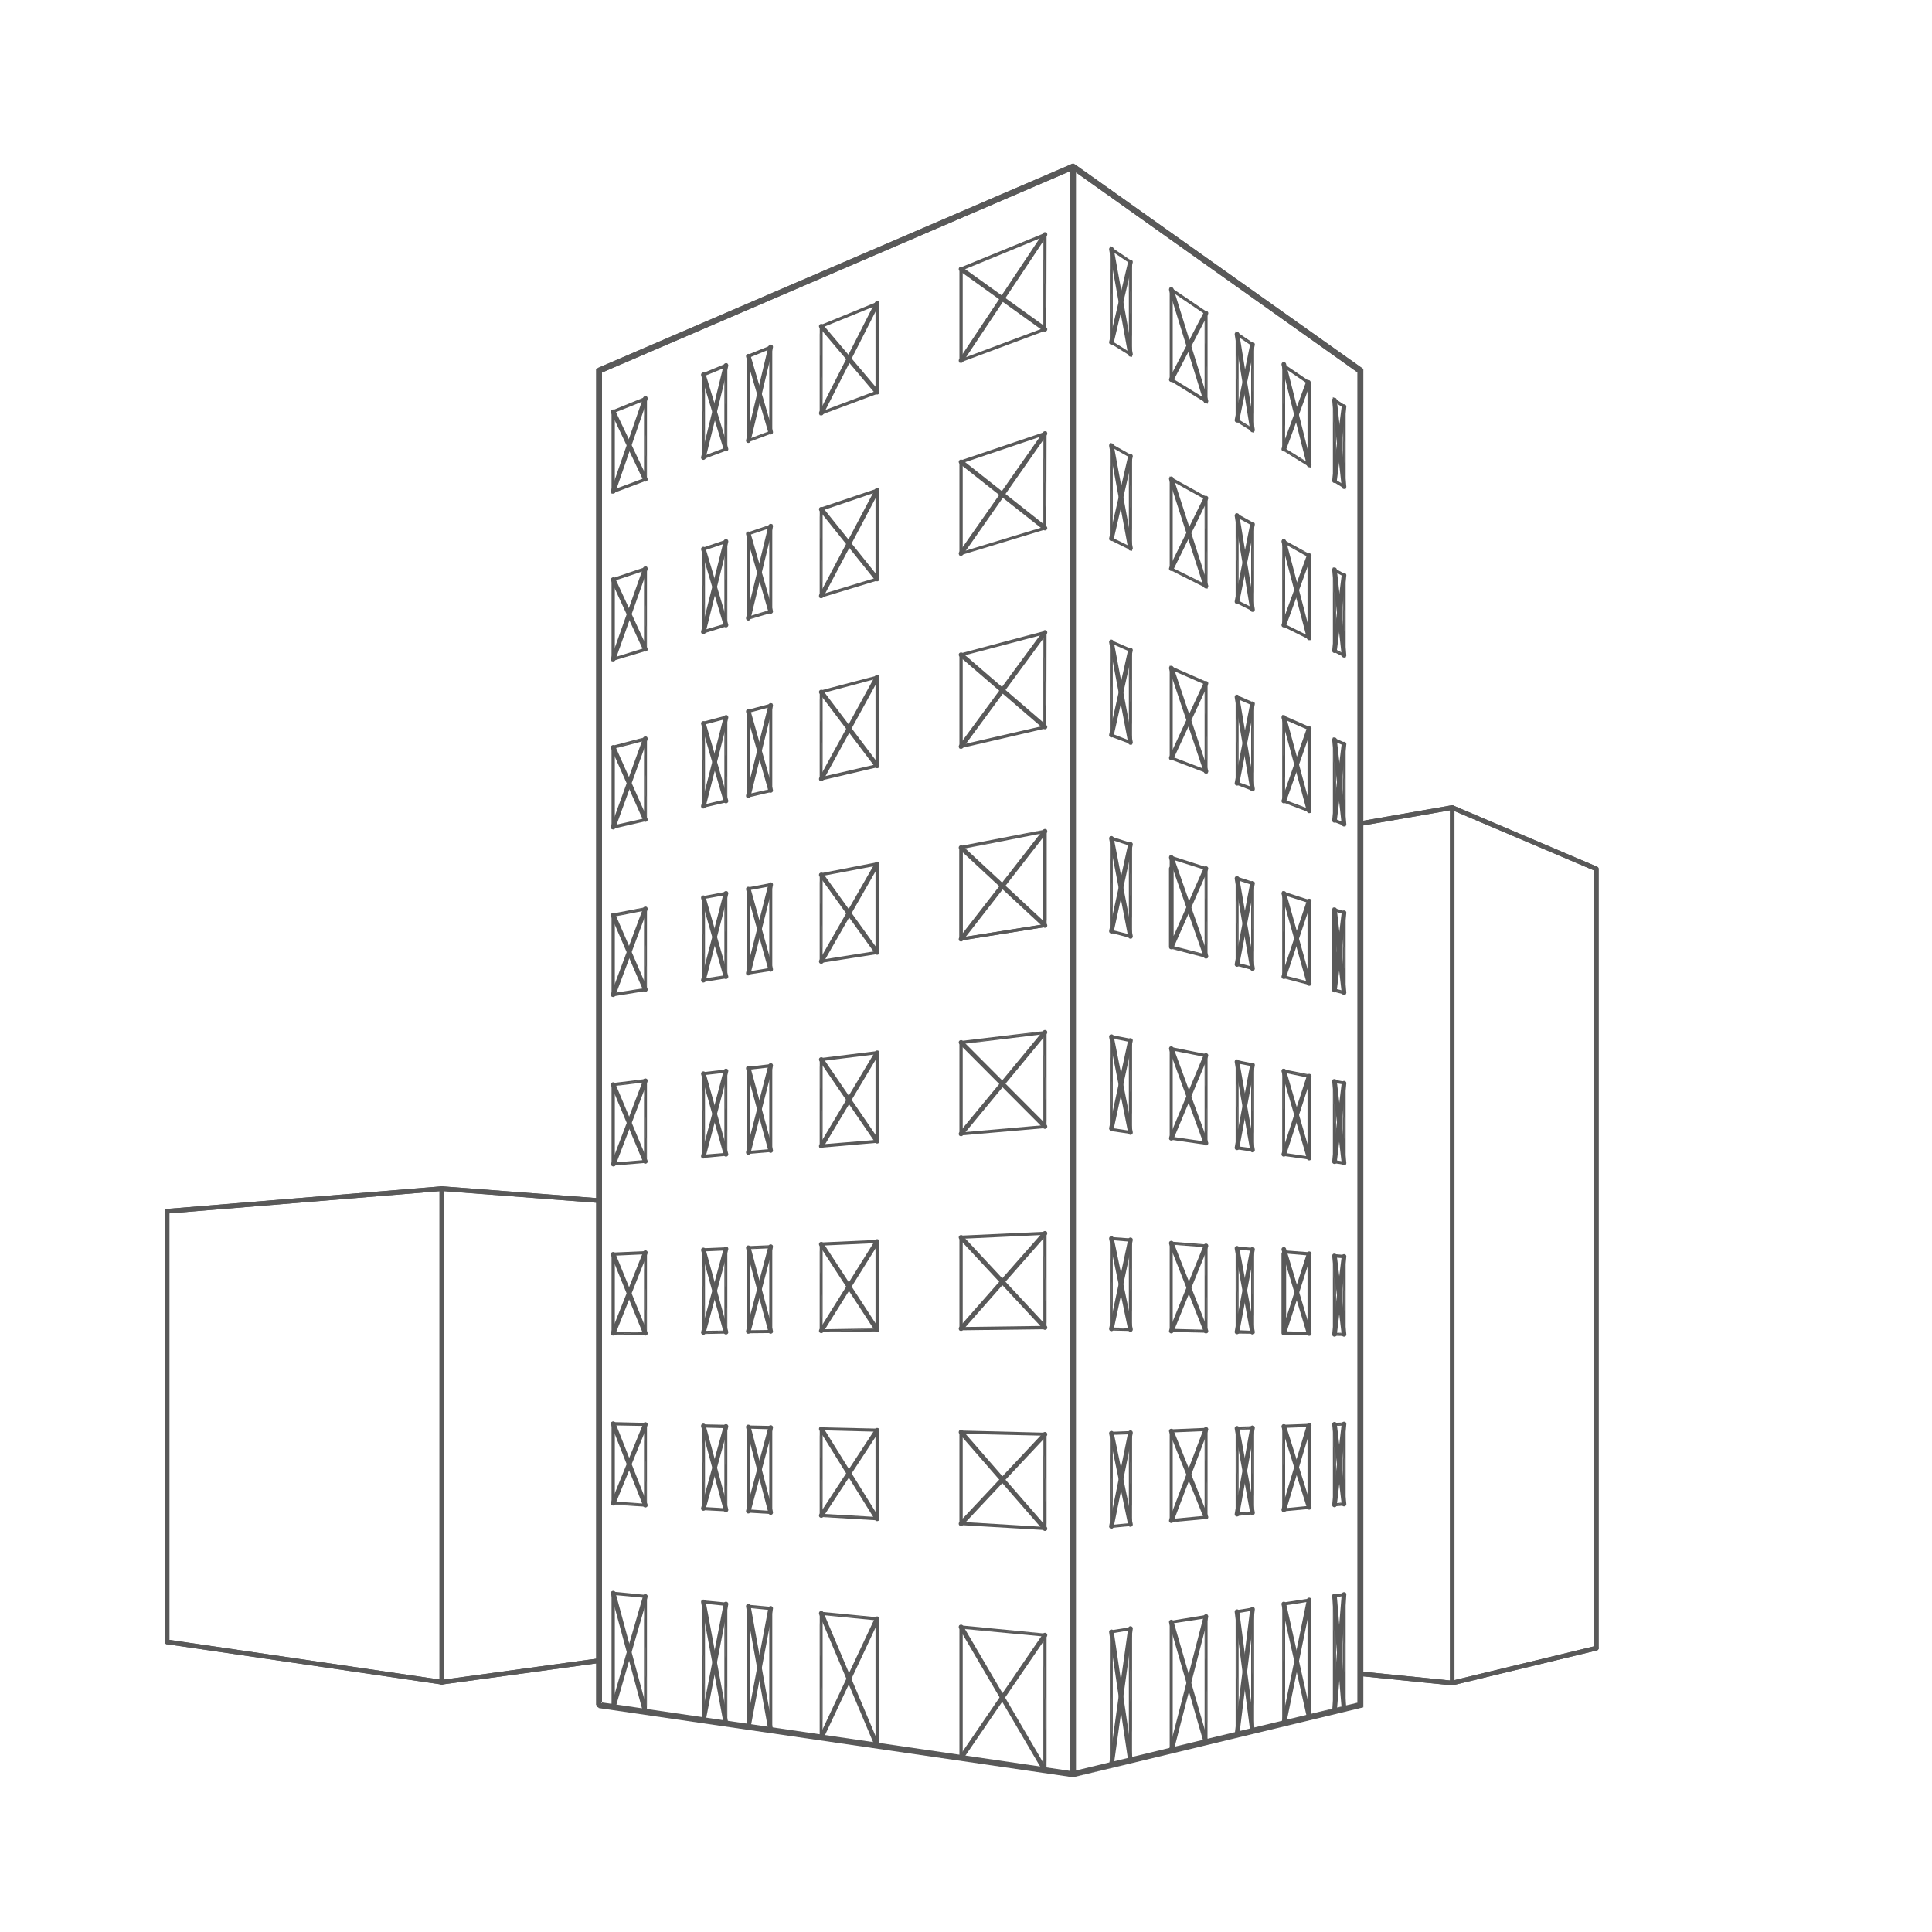 <svg xmlns="http://www.w3.org/2000/svg" xmlns:xlink="http://www.w3.org/1999/xlink" id="Layer_1" data-name="Layer 1" viewBox="0 0 300 300"><defs><style>      .cls-1 {        stroke-linejoin: round;        stroke-width: .72px;      }      .cls-1, .cls-2, .cls-3 {        fill: none;      }      .cls-1, .cls-3 {        stroke: #595959;        stroke-linecap: round;      }      .cls-2, .cls-3, .cls-4 {        stroke-width: 0px;      }      .cls-5 {        clip-path: url(#clippath);      }      .cls-3 {        stroke-miterlimit: 10;      }      .cls-4 {        fill: #595959;      }    </style><clipPath id="clippath"><polyline class="cls-2" points="297.31 300 297.31 .28 -2.4 .28 -2.4 300 297.31 300"></polyline></clipPath></defs><g class="cls-5"><polyline class="cls-1" points="211.24 264.77 166.62 275.51 93.02 264.77 93.02 57.55 166.62 25.87 211.24 57.55 211.24 264.77 166.62 275.51"></polyline><line class="cls-1" x1="225.49" y1="261.34" x2="247.87" y2="255.93"></line><line class="cls-1" x1="166.62" y1="275.51" x2="93.02" y2="264.77"></line><line class="cls-1" x1="68.61" y1="261.21" x2="25.94" y2="254.95"></line><line class="cls-1" x1="225.49" y1="261.34" x2="225.49" y2="125.4"></line><polyline class="cls-1" points="211.24 57.55 166.62 25.87 93.02 57.55"></polyline><polyline class="cls-1" points="211.24 127.89 225.49 125.4 247.87 134.92 247.87 255.93"></polyline><line class="cls-1" x1="211.24" y1="259.9" x2="225.49" y2="261.34"></line><polyline class="cls-1" points="93.02 257.87 68.61 261.21 68.61 184.57 93.02 186.43"></polyline><polyline class="cls-1" points="25.94 254.95 25.94 188.08 68.61 184.57"></polyline><path class="cls-4" d="M92.55,57.26l.93,207.51h-.93V57.26ZM93.48,57.85l-.93-.59.93,207.51V57.85ZM166.66,25.37l-73.17,32.48-.93-.59,74.1-31.89ZM166.57,26.42l.08-1.06-73.17,32.48,73.09-31.43ZM211.7,57.3l-45.13-30.88.08-1.06,45.05,31.93ZM210.77,57.81l.93-.51-45.13-30.88,44.2,31.38ZM211.7,265.1l-.93-207.3.93-.51v207.8ZM210.77,264.39l.93.72-.93-207.3v206.58ZM166.62,275.98l44.16-11.59.93.72-45.09,10.87ZM166.57,275.04l.04.93,44.16-11.59-44.2,10.66ZM92.98,265.23l73.6,9.81.04.93-73.64-10.74ZM93.1,264.3l-.13.93,73.6,9.81-73.47-10.74Z"></path><path class="cls-3" d="M92.55,57.26l.93,207.51h-.93V57.26ZM93.48,57.85l-.93-.59.93,207.51V57.85ZM166.66,25.37l-73.17,32.48-.93-.59,74.1-31.89ZM166.57,26.42l.08-1.06-73.17,32.48,73.09-31.43ZM211.7,57.3l-45.13-30.88.08-1.06,45.05,31.93ZM210.77,57.81l.93-.51-45.13-30.88,44.2,31.38ZM211.7,265.1l-.93-207.3.93-.51v207.8ZM210.77,264.39l.93.72-.93-207.3v206.58ZM166.62,275.98l44.16-11.59.93.72-45.09,10.87ZM166.57,275.04l.04.93,44.16-11.59-44.2,10.66ZM92.98,265.23l73.6,9.81.04.93-73.64-10.74ZM93.1,264.3l-.13.93,73.6,9.81-73.47-10.74Z"></path><polyline class="cls-1" points="211.24 127.89 225.49 125.4 247.87 134.92 247.87 255.93 225.49 261.34 211.24 259.9"></polyline><polyline class="cls-1" points="93.02 186.43 68.61 184.57 25.94 188.08 25.94 254.95 68.61 261.21 93.02 257.87"></polyline><line class="cls-1" x1="68.61" y1="184.57" x2="68.61" y2="261.21"></line><line class="cls-1" x1="166.62" y1="275.51" x2="93.02" y2="264.77"></line><path class="cls-4" d="M93.19,57.98l73.26-32.53.34.85-73.6,31.68ZM92.85,57.13l.34.85,73.26-32.53-73.6,31.68Z"></path><path class="cls-3" d="M93.19,57.98l73.26-32.53.34.85-73.6,31.68ZM92.85,57.13l.34.85,73.26-32.53-73.6,31.68Z"></path><path class="cls-4" d="M166.36,26.25l45.13,30.92-.55.76-44.58-31.68ZM166.87,25.49l-.51.76,45.13,30.92-44.62-31.68Z"></path><path class="cls-3" d="M166.36,26.25l45.13,30.92-.55.76-44.58-31.68ZM166.87,25.49l-.51.76,45.13,30.92-44.62-31.68Z"></path><line class="cls-1" x1="211.24" y1="264.77" x2="166.62" y2="275.51"></line><path class="cls-4" d="M166.15,25.87l.93,249.64h-.93V25.87ZM167.08,25.87h-.93l.93,249.64V25.87Z"></path><path class="cls-3" d="M166.15,25.87l.93,249.64h-.93V25.87ZM167.08,25.87h-.93l.93,249.64V25.87Z"></path><path class="cls-4" d="M162.51,143.92l-.51-14.85h.51v14.85ZM162.01,143.54l.51.38-.51-14.85v14.47ZM148.98,146.08l13.03-2.54.51.38-13.53,2.16ZM149.49,145.53l-.51.55,13.03-2.54-12.52,1.99ZM148.98,131.62l.51,13.92-.51.55v-14.47ZM149.49,131.62h-.51l.51,13.92v-13.92Z"></path><path class="cls-3" d="M162.51,143.92l-.51-14.85h.51v14.85ZM162.01,143.54l.51.38-.51-14.85v14.47ZM148.98,146.08l13.03-2.54.51.38-13.53,2.16ZM149.49,145.53l-.51.55,13.03-2.54-12.52,1.99ZM148.98,131.62l.51,13.92-.51.55v-14.47ZM149.49,131.62h-.51l.51,13.92v-13.92Z"></path><path class="cls-4" d="M136.46,148.11l-.51-13.96h.51v13.96ZM135.95,147.69l.51.42-.51-13.96v13.53ZM127.28,149.55l8.67-1.86.51.42-9.18,1.44ZM127.74,149l-.47.55,8.67-1.86-8.21,1.31ZM127.28,135.63l.47,13.37-.47.55v-13.92ZM127.74,136.01l-.47-.38.47,13.37v-12.99ZM136.16,133.9l-8.42,2.11-.47-.38,8.88-1.73ZM136.25,134.41l-.08-.51-8.42,2.11,8.5-1.61Z"></path><path class="cls-3" d="M136.46,148.11l-.51-13.96h.51v13.96ZM135.95,147.69l.51.42-.51-13.96v13.53ZM127.28,149.55l8.67-1.86.51.42-9.18,1.44ZM127.74,149l-.47.55,8.67-1.86-8.21,1.31ZM127.28,135.63l.47,13.37-.47.55v-13.92ZM127.74,136.01l-.47-.38.47,13.37v-12.99ZM136.16,133.9l-8.42,2.11-.47-.38,8.88-1.73ZM136.25,134.41l-.08-.51-8.42,2.11,8.5-1.61Z"></path><path class="cls-4" d="M116.45,150.82l-.51-12.99.51.38v12.6ZM115.94,151.37l.51-.55-.51-12.99v13.53ZM119.45,150.31l-3.51,1.06.51-.55,3-.51ZM119.92,150.73l-.47-.42-3.51,1.06,3.98-.63ZM119.45,137.66l.47,13.07-.47-.42v-12.65ZM119.92,137.07l-.47.59.47,13.07v-13.66ZM116.45,138.21l3.47-1.14-.47.59-3,.55ZM115.94,137.83l.51.38,3.47-1.14-3.98.76Z"></path><path class="cls-3" d="M116.45,150.82l-.51-12.99.51.38v12.6ZM115.94,151.37l.51-.55-.51-12.99v13.53ZM119.45,150.31l-3.51,1.06.51-.55,3-.51ZM119.92,150.73l-.47-.42-3.51,1.06,3.98-.63ZM119.45,137.66l.47,13.07-.47-.42v-12.65ZM119.92,137.07l-.47.59.47,13.07v-13.66ZM116.45,138.21l3.47-1.14-.47.59-3,.55ZM115.94,137.83l.51.38,3.47-1.14-3.98.76Z"></path><path class="cls-4" d="M109.47,151.92l-.51-12.73.51.38v12.35ZM108.97,152.51l.51-.59-.51-12.73v13.32ZM112.48,151.45l-3.51,1.06.51-.59,3-.47ZM112.94,151.88l-.47-.42-3.51,1.06,3.98-.63ZM112.48,139.02l.47,12.86-.47-.42v-12.44ZM112.94,138.43l-.47.59.47,12.86v-13.45ZM109.47,139.57l3.47-1.14-.47.59-3,.55ZM108.97,139.19l.51.38,3.47-1.14-3.98.76Z"></path><path class="cls-3" d="M109.47,151.92l-.51-12.73.51.38v12.35ZM108.97,152.51l.51-.59-.51-12.73v13.32ZM112.48,151.45l-3.51,1.06.51-.59,3-.47ZM112.94,151.88l-.47-.42-3.51,1.06,3.98-.63ZM112.48,139.02l.47,12.86-.47-.42v-12.44ZM112.94,138.43l-.47.59.47,12.86v-13.45ZM109.47,139.57l3.47-1.14-.47.59-3,.55ZM108.97,139.19l.51.38,3.47-1.14-3.98.76Z"></path><path class="cls-4" d="M95.47,154.16l-.51-12.27.51.42v11.84ZM94.96,154.75l.51-.59-.51-12.27v12.86ZM100,153.44l-5.03,1.31.51-.59,4.53-.72ZM100.46,153.86l-.47-.42-5.03,1.31,5.5-.89ZM100,141.43l.47,12.44-.47-.42v-12.01ZM100.46,140.84l-.47.59.47,12.44v-13.03ZM95.47,142.32l4.99-1.48-.47.59-4.53.89ZM94.96,141.89l.51.42,4.99-1.48-5.5,1.06Z"></path><path class="cls-3" d="M95.47,154.16l-.51-12.27.51.42v11.84ZM94.96,154.75l.51-.59-.51-12.27v12.86ZM100,153.44l-5.03,1.31.51-.59,4.53-.72ZM100.46,153.86l-.47-.42-5.03,1.31,5.5-.89ZM100,141.43l.47,12.44-.47-.42v-12.01ZM100.46,140.84l-.47.59.47,12.44v-13.03ZM95.47,142.32l4.99-1.48-.47.59-4.53.89ZM94.96,141.89l.51.42,4.99-1.48-5.5,1.06Z"></path><path class="cls-4" d="M149.49,145.53l-.51-14.13.51.42v13.7ZM148.98,146.08l.51-.55-.51-14.13v14.68ZM162.01,143.54l-13.03,2.54.51-.55,12.52-1.99ZM162.51,143.92l-.51-.38-13.03,2.54,13.53-2.16ZM162.01,129.37l.51,14.55-.51-.38v-14.17ZM162.51,128.78l-.51.59.51,14.55v-15.14ZM149.49,131.83l13.03-3.05-.51.59-12.52,2.45ZM148.98,131.4l.51.42,13.03-3.05-13.53,2.62Z"></path><path class="cls-3" d="M149.49,145.53l-.51-14.13.51.42v13.7ZM148.98,146.08l.51-.55-.51-14.13v14.68ZM162.01,143.54l-13.03,2.54.51-.55,12.52-1.99ZM162.51,143.92l-.51-.38-13.03,2.54,13.53-2.16ZM162.01,129.37l.51,14.55-.51-.38v-14.17ZM162.51,128.78l-.51.59.51,14.55v-15.14ZM149.49,131.83l13.03-3.05-.51.59-12.52,2.45ZM148.98,131.4l.51.42,13.03-3.05-13.53,2.62Z"></path><path class="cls-4" d="M149.49,162.11l13.03-2.07-.51.55-12.52,1.52ZM148.98,161.65l.51.47,13.03-2.07-13.53,1.61ZM149.49,175.82l-.51-14.17.51.47v13.7ZM148.98,176.32l.51-.51-.51-14.17v14.68ZM162.01,174.72l-13.03,1.61.51-.51,12.52-1.1ZM162.51,175.14l-.51-.42-13.03,1.61,13.53-1.18ZM162.01,160.59l.51,14.55-.51-.42v-14.13ZM162.51,160.04l-.51.55.51,14.55v-15.1Z"></path><path class="cls-3" d="M149.49,162.11l13.03-2.07-.51.55-12.52,1.52ZM148.98,161.65l.51.47,13.03-2.07-13.53,1.61ZM149.49,175.82l-.51-14.17.51.47v13.7ZM148.98,176.32l.51-.51-.51-14.17v14.68ZM162.01,174.72l-13.03,1.61.51-.51,12.52-1.1ZM162.51,175.14l-.51-.42-13.03,1.61,13.53-1.18ZM162.01,160.59l.51,14.55-.51-.42v-14.13ZM162.51,160.04l-.51.55.51,14.55v-15.1Z"></path><path class="cls-4" d="M127.74,164.73l8.71-1.56-.51.55-8.21,1.02ZM127.28,164.31l.47.42,8.71-1.56-9.18,1.14ZM127.74,177.68l-.47-13.37.47.42v12.94ZM127.28,178.23l.47-.55-.47-13.37v13.92ZM135.95,177l-8.67,1.23.47-.55,8.21-.68ZM136.46,177.42l-.51-.42-8.67,1.23,9.18-.8ZM135.95,163.72l.51,13.7-.51-.42v-13.28ZM136.46,163.17l-.51.55.51,13.7v-14.25Z"></path><path class="cls-3" d="M127.74,164.73l8.71-1.56-.51.55-8.21,1.02ZM127.28,164.31l.47.42,8.71-1.56-9.18,1.14ZM127.74,177.68l-.47-13.37.47.42v12.94ZM127.28,178.23l.47-.55-.47-13.37v13.92ZM135.95,177l-8.67,1.23.47-.55,8.21-.68ZM136.46,177.42l-.51-.42-8.67,1.23,9.18-.8ZM135.95,163.72l.51,13.7-.51-.42v-13.28ZM136.46,163.17l-.51.55.51,13.7v-14.25Z"></path><path class="cls-4" d="M116.45,166.09l3.47-.89-.47.55-3,.34ZM115.94,165.67l.51.42,3.47-.89-3.98.47ZM116.45,178.69l-.51-13.03.51.42v12.6ZM115.94,179.2l.51-.51-.51-13.03v13.53ZM119.45,178.44l-3.51.76.51-.51,3-.25ZM119.92,178.86l-.47-.42-3.51.76,3.98-.34ZM119.45,165.75l.47,13.11-.47-.42v-12.69ZM119.92,165.2l-.47.55.47,13.11v-13.66Z"></path><path class="cls-3" d="M116.45,166.09l3.47-.89-.47.55-3,.34ZM115.94,165.67l.51.42,3.47-.89-3.98.47ZM116.45,178.69l-.51-13.03.51.42v12.6ZM115.94,179.2l.51-.51-.51-13.03v13.53ZM119.45,178.44l-3.51.76.51-.51,3-.25ZM119.92,178.86l-.47-.42-3.51.76,3.98-.34ZM119.45,165.75l.47,13.11-.47-.42v-12.69ZM119.92,165.2l-.47.55.47,13.11v-13.66Z"></path><path class="cls-4" d="M109.47,179.28l-.51-12.77.51.42v12.35ZM108.97,179.83l.51-.55-.51-12.77v13.32ZM112.48,179.03l-3.51.8.51-.55,3-.25ZM112.94,179.45l-.47-.42-3.51.8,3.98-.38ZM112.48,166.6l.47,12.86-.47-.42v-12.44ZM112.94,166.05l-.47.55.47,12.86v-13.41ZM109.47,166.93l3.47-.89-.47.55-3,.34ZM108.97,166.51l.51.42,3.47-.89-3.98.47Z"></path><path class="cls-3" d="M109.47,179.28l-.51-12.77.51.42v12.35ZM108.97,179.83l.51-.55-.51-12.77v13.32ZM112.48,179.03l-3.51.8.51-.55,3-.25ZM112.94,179.45l-.47-.42-3.51.8,3.98-.38ZM112.48,166.6l.47,12.86-.47-.42v-12.44ZM112.94,166.05l-.47.55.47,12.86v-13.41ZM109.47,166.93l3.47-.89-.47.55-3,.34ZM108.97,166.51l.51.42,3.47-.89-3.98.47Z"></path><path class="cls-4" d="M95.47,180.51l-.51-12.31.51.42v11.89ZM94.96,181.02l.51-.51-.51-12.31v12.82ZM100,180.13l-5.03.89.51-.51,4.53-.38ZM100.46,180.55l-.47-.42-5.03.89,5.5-.47ZM100,168.08l.47,12.48-.47-.42v-12.05ZM100.46,167.53l-.47.55.47,12.48v-13.03ZM95.47,168.63l4.99-1.1-.47.55-4.53.55ZM94.96,168.2l.51.42,4.99-1.1-5.5.68Z"></path><path class="cls-3" d="M95.47,180.51l-.51-12.31.51.42v11.89ZM94.96,181.02l.51-.51-.51-12.31v12.82ZM100,180.13l-5.03.89.51-.51,4.53-.38ZM100.46,180.55l-.47-.42-5.03.89,5.5-.47ZM100,168.08l.47,12.48-.47-.42v-12.05ZM100.46,167.53l-.47.55.47,12.48v-13.03ZM95.47,168.63l4.99-1.1-.47.55-4.53.55ZM94.96,168.2l.51.42,4.99-1.1-5.5.68Z"></path><path class="cls-4" d="M148.98,252.37l.51,20.6h-.51v-20.6ZM149.49,252.92l-.51-.55.51,20.6v-20.05ZM162.51,253.68l-13.03-.76-.51-.55,13.53,1.31ZM162.01,254.11l.51-.42-13.03-.76,12.52,1.18ZM162.51,274.88l-.51-20.77.51-.42v21.19ZM162.01,274.88h.51l-.51-20.77v20.77Z"></path><path class="cls-3" d="M148.98,252.37l.51,20.6h-.51v-20.6ZM149.49,252.92l-.51-.55.51,20.6v-20.05ZM162.51,253.68l-13.03-.76-.51-.55,13.53,1.31ZM162.01,254.11l.51-.42-13.03-.76,12.52,1.18ZM162.51,274.88l-.51-20.77.51-.42v21.19ZM162.01,274.88h.51l-.51-20.77v20.77Z"></path><path class="cls-4" d="M149.49,222.64l12.77-.17v.47l-12.77-.3ZM148.98,222.13l.51.51,12.77-.17-13.28-.34ZM149.49,236.34l-.51-14.21.51.51v13.7ZM148.98,236.81l.51-.47-.51-14.21v14.68ZM162.01,237.1l-13.03-.3.51-.47,12.52.76ZM162.51,237.61l-.51-.51-13.03-.3,13.53.8ZM162.01,222.72l.51,14.89-.51-.51v-14.38ZM162.51,222.72h-.51l.51,14.89v-14.89Z"></path><path class="cls-3" d="M149.49,222.64l12.77-.17v.47l-12.77-.3ZM148.98,222.13l.51.51,12.77-.17-13.28-.34ZM149.49,236.34l-.51-14.21.51.51v13.7ZM148.98,236.81l.51-.47-.51-14.21v14.68ZM162.01,237.1l-13.03-.3.51-.47,12.52.76ZM162.51,237.61l-.51-.51-13.03-.3,13.53.8ZM162.01,222.72l.51,14.89-.51-.51v-14.38ZM162.51,222.72h-.51l.51,14.89v-14.89Z"></path><path class="cls-4" d="M162.51,191.25l-13.03,1.1-.51-.47,13.53-.63ZM162.01,191.76l.51-.51-13.03,1.1,12.52-.59ZM162.51,206.4l-.51-14.63.51-.51v15.14ZM162.01,205.89l.51.51-.51-14.63v14.13ZM148.98,206.57l13.03-.68.51.51-13.53.17ZM149.49,206.06l-.51.51,13.03-.68-12.52.17ZM148.98,191.89l.51,14.17-.51.51v-14.68ZM149.49,192.35l-.51-.47.51,14.17v-13.7Z"></path><path class="cls-3" d="M162.51,191.25l-13.03,1.1-.51-.47,13.53-.63ZM162.01,191.76l.51-.51-13.03,1.1,12.52-.59ZM162.51,206.4l-.51-14.63.51-.51v15.14ZM162.01,205.89l.51.51-.51-14.63v14.13ZM148.98,206.57l13.03-.68.51.51-13.53.17ZM149.49,206.06l-.51.51,13.03-.68-12.52.17ZM148.98,191.89l.51,14.17-.51.51v-14.68ZM149.49,192.35l-.51-.47.51,14.17v-13.7Z"></path><path class="cls-4" d="M136.46,192.52l-8.71.89-.47-.47,9.18-.42ZM135.95,193.03l.51-.51-8.71.89,8.21-.38ZM136.46,206.74l-.51-13.7.51-.51v14.21ZM135.95,206.27l.51.47-.51-13.7v13.24ZM127.28,206.86l8.67-.59.51.47-9.18.13ZM127.74,206.4l-.47.47,8.67-.59-8.21.13ZM127.28,192.95l.47,13.45-.47.47v-13.92ZM127.74,193.41l-.47-.47.47,13.45v-12.99Z"></path><path class="cls-3" d="M136.46,192.52l-8.71.89-.47-.47,9.18-.42ZM135.95,193.03l.51-.51-8.71.89,8.21-.38ZM136.46,206.74l-.51-13.7.51-.51v14.21ZM135.95,206.27l.51.47-.51-13.7v13.24ZM127.28,206.86l8.67-.59.51.47-9.18.13ZM127.74,206.4l-.47.47,8.67-.59-8.21.13ZM127.28,192.95l.47,13.45-.47.47v-13.92ZM127.74,193.41l-.47-.47.47,13.45v-12.99Z"></path><path class="cls-4" d="M127.74,222.09l8.71-.25-.51.47-8.21-.21ZM127.28,221.62l.47.47,8.71-.25-9.18-.21ZM127.74,235.07l-.47-13.45.47.47v12.99ZM127.28,235.54l.47-.47-.47-13.45v13.92ZM135.95,235.54h-8.67l.47-.47,8.21.47ZM136.46,236.09l-.51-.55h-8.67l9.18.55ZM135.95,222.3l.51,13.79-.51-.55v-13.24ZM136.46,221.84l-.51.47.51,13.79v-14.25Z"></path><path class="cls-3" d="M127.74,222.09l8.71-.25-.51.47-8.21-.21ZM127.28,221.62l.47.47,8.71-.25-9.18-.21ZM127.74,235.07l-.47-13.45.47.47v12.99ZM127.28,235.54l.47-.47-.47-13.45v13.92ZM135.95,235.54h-8.67l.47-.47,8.21.47ZM136.46,236.09l-.51-.55h-8.67l9.18.55ZM135.95,222.3l.51,13.79-.51-.55v-13.24ZM136.46,221.84l-.51.47.51,13.79v-14.25Z"></path><path class="cls-4" d="M127.28,250.26l.47,19.54h-.47v-19.54ZM127.74,250.81l-.47-.55.47,19.54v-18.99ZM136.46,251.15l-8.71-.34-.47-.55,9.18.89ZM135.95,251.61l.51-.47-8.71-.34,8.21.8ZM136.46,271.07l-.51-19.46.51-.47v19.92ZM135.95,271.07h.51l-.51-19.46v19.46Z"></path><path class="cls-3" d="M127.28,250.26l.47,19.54h-.47v-19.54ZM127.74,250.81l-.47-.55.47,19.54v-18.99ZM136.46,251.15l-8.71-.34-.47-.55,9.18.89ZM135.95,251.61l.51-.47-8.71-.34,8.21.8ZM136.46,271.07l-.51-19.46.51-.47v19.92ZM135.95,271.07h.51l-.51-19.46v19.46Z"></path><path class="cls-4" d="M116.45,206.57l-.51-13.07.51.47v12.6ZM115.94,207.03l.51-.47-.51-13.07v13.54ZM119.45,206.52l-3.51.51.51-.47,3-.04ZM119.92,206.99l-.47-.47-3.51.51,3.98-.04ZM119.45,193.83l.47,13.15-.47-.47v-12.69ZM119.92,193.33l-.47.51.47,13.15v-13.66ZM116.45,193.96l3.47-.63-.47.51-3,.13ZM115.94,193.5l.51.47,3.47-.63-3.98.17Z"></path><path class="cls-3" d="M116.45,206.57l-.51-13.07.51.47v12.6ZM115.94,207.03l.51-.47-.51-13.07v13.54ZM119.45,206.52l-3.51.51.51-.47,3-.04ZM119.92,206.99l-.47-.47-3.51.51,3.98-.04ZM119.45,193.83l.47,13.15-.47-.47v-12.69ZM119.92,193.33l-.47.51.47,13.15v-13.66ZM116.45,193.96l3.47-.63-.47.51-3,.13ZM115.94,193.5l.51.47,3.47-.63-3.98.17Z"></path><path class="cls-4" d="M116.45,234.4l-.51-13.07.51.51v12.56ZM115.94,234.86l.51-.47-.51-13.07v13.53ZM119.45,234.61l-3.51.25.51-.47,3,.21ZM119.92,235.12l-.47-.51-3.51.25,3.98.25ZM119.45,221.92l.47,13.2-.47-.51v-12.69ZM119.92,221.41l-.47.51.47,13.2v-13.7ZM116.45,221.84l3.47-.42-.47.51-3-.08ZM115.94,221.33l.51.51,3.47-.42-3.98-.08Z"></path><path class="cls-3" d="M116.45,234.4l-.51-13.07.51.51v12.56ZM115.94,234.86l.51-.47-.51-13.07v13.53ZM119.45,234.61l-3.51.25.51-.47,3,.21ZM119.92,235.12l-.47-.51-3.51.25,3.98.25ZM119.45,221.92l.47,13.2-.47-.51v-12.69ZM119.92,221.41l-.47.51.47,13.2v-13.7ZM116.45,221.84l3.47-.42-.47.51-3-.08ZM115.94,221.33l.51.51,3.47-.42-3.98-.08Z"></path><path class="cls-4" d="M115.94,249.16l.51,18.99h-.51v-18.99ZM116.45,249.71l-.51-.55.51,18.99v-18.44ZM119.92,249.54l-3.47.17-.51-.55,3.98.38ZM119.45,250l.47-.47-3.47.17,3,.3ZM119.92,268.66l-.47-18.65.47-.47v19.12ZM119.45,268.66h.47l-.47-18.65v18.65Z"></path><path class="cls-3" d="M115.94,249.16l.51,18.99h-.51v-18.99ZM116.45,249.71l-.51-.55.51,18.99v-18.44ZM119.92,249.54l-3.47.17-.51-.55,3.98.38ZM119.45,250l.47-.47-3.47.17,3,.3ZM119.92,268.66l-.47-18.65.47-.47v19.12ZM119.45,268.66h.47l-.47-18.65v18.65Z"></path><path class="cls-4" d="M109.47,206.65l-.51-12.82.51.47v12.35ZM108.97,207.16l.51-.51-.51-12.82v13.32ZM112.48,206.61l-3.51.55.51-.51,3-.04ZM112.94,207.07l-.47-.47-3.51.55,3.98-.08ZM112.48,194.17l.47,12.9-.47-.47v-12.44ZM112.94,193.67l-.47.51.47,12.9v-13.41ZM109.47,194.3l3.47-.63-.47.51-3,.13ZM108.97,193.83l.51.47,3.47-.63-3.98.17Z"></path><path class="cls-3" d="M109.47,206.65l-.51-12.82.51.47v12.35ZM108.97,207.16l.51-.51-.51-12.82v13.32ZM112.48,206.61l-3.51.55.51-.51,3-.04ZM112.94,207.07l-.47-.47-3.51.55,3.98-.08ZM112.48,194.17l.47,12.9-.47-.47v-12.44ZM112.94,193.67l-.47.51.47,12.9v-13.41ZM109.47,194.3l3.47-.63-.47.51-3,.13ZM108.97,193.83l.51.47,3.47-.63-3.98.17Z"></path><path class="cls-4" d="M109.47,234.02l-.51-12.86.51.51v12.35ZM108.97,234.48l.51-.47-.51-12.86v13.32ZM112.48,234.19l-3.51.3.51-.47,3,.17ZM112.94,234.69l-.47-.51-3.51.3,3.98.21ZM112.48,221.75l.47,12.94-.47-.51v-12.44ZM112.94,221.24l-.47.51.47,12.94v-13.45ZM109.47,221.67l3.47-.42-.47.51-3-.08ZM108.97,221.16l.51.51,3.47-.42-3.98-.08Z"></path><path class="cls-3" d="M109.47,234.02l-.51-12.86.51.51v12.35ZM108.97,234.48l.51-.47-.51-12.86v13.32ZM112.48,234.19l-3.51.3.51-.47,3,.17ZM112.94,234.69l-.47-.51-3.51.3,3.98.21ZM112.48,221.75l.47,12.94-.47-.51v-12.44ZM112.94,221.24l-.47.51.47,12.94v-13.45ZM109.47,221.67l3.47-.42-.47.51-3-.08ZM108.97,221.16l.51.51,3.47-.42-3.98-.08Z"></path><path class="cls-4" d="M108.97,248.48l.51,18.65h-.51v-18.65ZM109.47,249.03l-.51-.55.51,18.65v-18.1ZM112.94,248.86l-3.47.17-.51-.55,3.98.38ZM112.48,249.33l.47-.47-3.47.17,3,.3ZM112.94,267.64l-.47-18.31.47-.47v18.78ZM112.48,267.64h.47l-.47-18.31v18.31Z"></path><path class="cls-3" d="M108.97,248.48l.51,18.65h-.51v-18.65ZM109.47,249.03l-.51-.55.51,18.65v-18.1ZM112.94,248.86l-3.47.17-.51-.55,3.98.38ZM112.48,249.33l.47-.47-3.47.17,3,.3ZM112.94,267.64l-.47-18.31.47-.47v18.78ZM112.48,267.64h.47l-.47-18.31v18.31Z"></path><path class="cls-4" d="M95.47,206.86l-.51-12.35.51.47v11.89ZM94.96,207.33l.51-.47-.51-12.35v12.82ZM100,206.78l-5.03.55.51-.47,4.53-.08ZM100.46,207.24l-.47-.47-5.03.55,5.5-.08ZM100,194.77l.47,12.48-.47-.47v-12.01ZM100.46,194.26l-.47.51.47,12.48v-12.99ZM95.47,194.98l4.99-.72-.47.51-4.53.21ZM94.96,194.51l.51.47,4.99-.72-5.5.25Z"></path><path class="cls-3" d="M95.47,206.86l-.51-12.35.51.47v11.89ZM94.96,207.33l.51-.47-.51-12.35v12.82ZM100,206.78l-5.03.55.51-.47,4.53-.08ZM100.46,207.24l-.47-.47-5.03.55,5.5-.08ZM100,194.77l.47,12.48-.47-.47v-12.01ZM100.46,194.26l-.47.51.47,12.48v-12.99ZM95.47,194.98l4.99-.72-.47.51-4.53.21ZM94.96,194.51l.51.47,4.99-.72-5.5.25Z"></path><path class="cls-4" d="M95.47,233.17l-.51-12.35.51.51v11.84ZM94.96,233.64l.51-.47-.51-12.35v12.82ZM100,233.47l-5.03.17.51-.47,4.53.3ZM100.46,233.97l-.47-.51-5.03.17,5.5.34ZM100,221.41l.47,12.56-.47-.51v-12.05ZM100.46,220.95l-.47.47.47,12.56v-13.03ZM95.47,221.33l4.99-.38-.47.47-4.53-.08ZM94.96,220.82l.51.51,4.99-.38-5.5-.13Z"></path><path class="cls-3" d="M95.47,233.17l-.51-12.35.51.51v11.84ZM94.96,233.64l.51-.47-.51-12.35v12.82ZM100,233.47l-5.03.17.51-.47,4.53.3ZM100.46,233.97l-.47-.51-5.03.17,5.5.34ZM100,221.41l.47,12.56-.47-.51v-12.05ZM100.46,220.95l-.47.47.47,12.56v-13.03ZM95.47,221.33l4.99-.38-.47.47-4.53-.08ZM94.96,220.82l.51.51,4.99-.38-5.5-.13Z"></path><path class="cls-4" d="M100,248.1l.47,17.72h-.47v-17.72ZM100.46,247.68l-.47.42.47,17.72v-18.15ZM95.47,247.68h4.99l-.47.42-4.53-.42ZM94.96,247.13l.51.55h4.99l-5.5-.55ZM95.47,265.1l-.51-17.98.51.55v17.43ZM94.96,265.1h.51l-.51-17.98v17.98Z"></path><path class="cls-3" d="M100,248.1l.47,17.72h-.47v-17.72ZM100.46,247.68l-.47.42.47,17.72v-18.15ZM95.47,247.68h4.99l-.47.42-4.53-.42ZM94.96,247.13l.51.55h4.99l-5.5-.55ZM95.47,265.1l-.51-17.98.51.55v17.43ZM94.96,265.1h.51l-.51-17.98v17.98Z"></path><path class="cls-4" d="M175.79,222.22l-3,.59-.47-.47,3.47-.13ZM175.29,222.72l.51-.51-3,.59,2.5-.08ZM175.79,236.94l-.51-14.21.51-.51v14.72ZM175.29,236.51l.51.42-.51-14.21v13.79ZM172.33,237.27l2.96-.76.51.42-3.47.34ZM172.79,236.77l-.47.51,2.96-.76-2.5.25ZM172.33,222.34l.47,14.42-.47.51v-14.93ZM172.79,222.81l-.47-.47.47,14.42v-13.96Z"></path><path class="cls-3" d="M175.79,222.22l-3,.59-.47-.47,3.47-.13ZM175.29,222.72l.51-.51-3,.59,2.5-.08ZM175.79,236.94l-.51-14.21.51-.51v14.72ZM175.29,236.51l.51.42-.51-14.21v13.79ZM172.33,237.27l2.96-.76.51.42-3.47.34ZM172.79,236.77l-.47.51,2.96-.76-2.5.25ZM172.33,222.34l.47,14.42-.47.51v-14.93ZM172.79,222.81l-.47-.47.47,14.42v-13.96Z"></path><path class="cls-4" d="M187.05,235.37l-5.41,1.02.47-.55,4.95-.47ZM187.51,235.84l-.47-.47-5.41,1.02,5.88-.55ZM187.05,222.22l.47,13.62-.47-.47v-13.15ZM187.51,221.71l-.47.51.47,13.62v-14.13ZM182.1,222.43l5.41-.72-.47.51-4.95.21ZM181.63,221.96l.47.47,5.41-.72-5.88.25ZM182.1,235.84l-.47-13.87.47.47v13.41ZM181.63,236.39l.47-.55-.47-13.87v14.42Z"></path><path class="cls-3" d="M187.05,235.37l-5.41,1.02.47-.55,4.95-.47ZM187.51,235.84l-.47-.47-5.41,1.02,5.88-.55ZM187.05,222.22l.47,13.62-.47-.47v-13.15ZM187.51,221.71l-.47.51.47,13.62v-14.13ZM182.1,222.43l5.41-.72-.47.51-4.95.21ZM181.63,221.96l.47.47,5.41-.72-5.88.25ZM182.1,235.84l-.47-13.87.47.47v13.41ZM181.63,236.39l.47-.55-.47-13.87v14.42Z"></path><path class="cls-4" d="M194.28,234.69l-2.41.72.47-.55,1.95-.17ZM194.74,235.12l-.47-.42-2.41.72,2.88-.3ZM194.28,221.96l.47,13.15-.47-.42v-12.73ZM194.74,221.45l-.47.51.47,13.15v-13.66ZM192.33,222l2.41-.55-.47.51-1.95.04ZM191.87,221.54l.47.47,2.41-.55-2.88.08ZM192.33,234.86l-.47-13.32.47.47v12.86ZM191.87,235.41l.47-.55-.47-13.32v13.87Z"></path><path class="cls-3" d="M194.28,234.69l-2.41.72.47-.55,1.95-.17ZM194.74,235.12l-.47-.42-2.41.72,2.88-.3ZM194.28,221.96l.47,13.15-.47-.42v-12.73ZM194.74,221.45l-.47.51.47,13.15v-13.66ZM192.33,222l2.41-.55-.47.51-1.95.04ZM191.87,221.54l.47.47,2.41-.55-2.88.08ZM192.33,234.86l-.47-13.32.47.47v12.86ZM191.87,235.41l.47-.55-.47-13.32v13.87Z"></path><path class="cls-4" d="M203.03,233.85l-3.93.85.47-.51,3.47-.34ZM203.54,234.27l-.51-.42-3.93.85,4.44-.42ZM203.03,221.58l.51,12.69-.51-.42v-12.27ZM203.54,221.07l-.51.51.51,12.69v-13.2ZM199.56,221.71l3.98-.63-.51.51-3.47.13ZM199.1,221.24l.47.47,3.98-.63-4.44.17ZM199.56,234.19l-.47-12.94.47.47v12.48ZM199.1,234.69l.47-.51-.47-12.94v13.45Z"></path><path class="cls-3" d="M203.03,233.85l-3.93.85.47-.51,3.47-.34ZM203.54,234.27l-.51-.42-3.93.85,4.44-.42ZM203.03,221.58l.51,12.69-.51-.42v-12.27ZM203.54,221.07l-.51.51.51,12.69v-13.2ZM199.56,221.71l3.98-.63-.51.51-3.47.13ZM199.1,221.24l.47.47,3.98-.63-4.44.17ZM199.56,234.19l-.47-12.94.47.47v12.48ZM199.1,234.69l.47-.51-.47-12.94v13.45Z"></path><path class="cls-4" d="M208.49,233.3l-1.52.63.51-.51,1.02-.13ZM208.95,233.76l-.47-.47-1.52.63,1.99-.17ZM208.49,221.37l.47,12.39-.47-.47v-11.93ZM208.95,220.86l-.47.51.47,12.39v-12.9ZM207.47,221.41l1.48-.55-.47.51-1.02.04ZM206.97,220.95l.51.47,1.48-.55-1.99.08ZM207.47,233.42l-.51-12.48.51.47v12.01ZM206.97,233.93l.51-.51-.51-12.48v12.99Z"></path><path class="cls-3" d="M208.49,233.3l-1.52.63.51-.51,1.02-.13ZM208.95,233.76l-.47-.47-1.52.63,1.99-.17ZM208.49,221.37l.47,12.39-.47-.47v-11.93ZM208.95,220.86l-.47.51.47,12.39v-12.9ZM207.47,221.41l1.48-.55-.47.51-1.02.04ZM206.97,220.95l.51.47,1.48-.55-1.99.08ZM207.47,233.42l-.51-12.48.51.47v12.01ZM206.97,233.93l.51-.51-.51-12.48v12.99Z"></path><path class="cls-4" d="M175.29,206.19l-2.96.42.47-.47,2.5.04ZM175.79,206.69l-.51-.51-2.96.42,3.47.08ZM175.29,192.78l.51,13.92-.51-.51v-13.41ZM175.79,192.31l-.51.47.51,13.92v-14.38ZM172.79,192.57l3-.25-.51.47-2.5-.21ZM172.33,192.06l.47.51,3-.25-3.47-.25ZM172.79,206.14l-.47-14.08.47.51v13.58ZM172.33,206.61l.47-.47-.47-14.08v14.55Z"></path><path class="cls-3" d="M175.29,206.19l-2.96.42.47-.47,2.5.04ZM175.79,206.69l-.51-.51-2.96.42,3.47.08ZM175.29,192.78l.51,13.92-.51-.51v-13.41ZM175.79,192.31l-.51.47.51,13.92v-14.38ZM172.79,192.57l3-.25-.51.47-2.5-.21ZM172.33,192.06l.47.51,3-.25-3.47-.25ZM172.79,206.14l-.47-14.08.47.51v13.58ZM172.33,206.61l.47-.47-.47-14.08v14.55Z"></path><path class="cls-4" d="M187.05,206.48l-5.41.34.47-.47,4.95.13ZM187.51,206.95l-.47-.47-5.41.34,5.88.13ZM187.05,193.67l.47,13.28-.47-.47v-12.82ZM187.51,193.24l-.47.42.47,13.28v-13.7ZM182.1,193.28l5.41-.04-.47.42-4.95-.38ZM181.63,192.78l.47.51,5.41-.04-5.88-.47ZM182.1,206.35l-.47-13.58.47.51v13.07ZM181.63,206.82l.47-.47-.47-13.58v14.04Z"></path><path class="cls-3" d="M187.05,206.48l-5.41.34.47-.47,4.95.13ZM187.51,206.95l-.47-.47-5.41.34,5.88.13ZM187.05,193.67l.47,13.28-.47-.47v-12.82ZM187.51,193.24l-.47.42.47,13.28v-13.7ZM182.1,193.28l5.41-.04-.47.42-4.95-.38ZM181.63,192.78l.47.51,5.41-.04-5.88-.47ZM182.1,206.35l-.47-13.58.47.51v13.07ZM181.63,206.82l.47-.47-.47-13.58v14.04Z"></path><path class="cls-4" d="M194.28,206.65l-2.41.42.47-.51,1.95.08ZM194.74,207.12l-.47-.47-2.41.42,2.88.04ZM194.28,194.22l.47,12.9-.47-.47v-12.44ZM194.74,193.79l-.47.42.47,12.9v-13.32ZM192.33,194.09l2.41-.3-.47.42-1.95-.13ZM191.87,193.54l.47.55,2.41-.3-2.88-.25ZM192.33,206.57l-.47-13.03.47.55v12.48ZM191.87,207.07l.47-.51-.47-13.03v13.53Z"></path><path class="cls-3" d="M194.28,206.65l-2.41.42.47-.51,1.95.08ZM194.74,207.12l-.47-.47-2.41.42,2.88.04ZM194.28,194.22l.47,12.9-.47-.47v-12.44ZM194.74,193.79l-.47.42.47,12.9v-13.32ZM192.33,194.09l2.41-.3-.47.42-1.95-.13ZM191.87,193.54l.47.55,2.41-.3-2.88-.25ZM192.33,206.57l-.47-13.03.47.55v12.48ZM191.87,207.07l.47-.51-.47-13.03v13.53Z"></path><path class="cls-4" d="M203.03,206.82l-3.93.42.47-.51,3.47.08ZM203.54,207.33l-.51-.51-3.93.42,4.44.08ZM203.03,194.93l.51,12.39-.51-.51v-11.89ZM203.54,194.47l-.51.47.51,12.39v-12.86ZM199.56,194.64l3.98-.17-.51.47-3.47-.3ZM199.1,194.13l.47.51,3.98-.17-4.44-.34ZM199.56,206.74l-.47-12.6.47.51v12.1ZM199.1,207.24l.47-.51-.47-12.6v13.11Z"></path><path class="cls-3" d="M203.03,206.82l-3.93.42.47-.51,3.47.08ZM203.54,207.33l-.51-.51-3.93.42,4.44.08ZM203.03,194.93l.51,12.39-.51-.51v-11.89ZM203.54,194.47l-.51.47.51,12.39v-12.86ZM199.56,194.64l3.98-.17-.51.47-3.47-.3ZM199.1,194.13l.47.51,3.98-.17-4.44-.34ZM199.56,206.74l-.47-12.6.47.51v12.1ZM199.1,207.24l.47-.51-.47-12.6v13.11Z"></path><path class="cls-4" d="M208.49,206.95l-1.52.47.51-.47h1.02ZM208.95,207.45l-.47-.51-1.52.47,1.99.04ZM208.49,195.36l.47,12.1-.47-.51v-11.59ZM208.95,194.89l-.47.47.47,12.1v-12.56ZM207.47,195.27l1.48-.38-.47.47-1.02-.08ZM206.97,194.72l.51.55,1.48-.38-1.99-.17ZM207.47,206.95l-.51-12.22.51.55v11.67ZM206.97,207.41l.51-.47-.51-12.22v12.69Z"></path><path class="cls-3" d="M208.49,206.95l-1.52.47.51-.47h1.02ZM208.95,207.45l-.47-.51-1.52.47,1.99.04ZM208.49,195.36l.47,12.1-.47-.51v-11.59ZM208.95,194.89l-.47.47.47,12.1v-12.56ZM207.47,195.27l1.48-.38-.47.47-1.02-.08ZM206.97,194.72l.51.55,1.48-.38-1.99-.17ZM207.47,206.95l-.51-12.22.51.55v11.67ZM206.97,207.41l.51-.47-.51-12.22v12.69Z"></path><path class="cls-4" d="M175.29,175.56l-2.96.04.47-.42,2.5.38ZM175.79,176.11l-.51-.55-2.96.04,3.47.51ZM175.29,161.77l.51,14.34-.51-.55v-13.79ZM175.79,161.35l-.51.42.51,14.34v-14.76ZM172.79,161.27l3,.08-.51.42-2.5-.51ZM172.33,160.67l.47.59,3,.08-3.47-.68ZM172.79,175.18l-.47-14.51.47.59v13.92ZM172.33,175.6l.47-.42-.47-14.51v14.93Z"></path><path class="cls-3" d="M175.29,175.56l-2.96.04.47-.42,2.5.38ZM175.79,176.11l-.51-.55-2.96.04,3.47.51ZM175.29,161.77l.51,14.34-.51-.55v-13.79ZM175.79,161.35l-.51.42.51,14.34v-14.76ZM172.79,161.27l3,.08-.51.42-2.5-.51ZM172.33,160.67l.47.59,3,.08-3.47-.68ZM172.79,175.18l-.47-14.51.47.59v13.92ZM172.33,175.6l.47-.42-.47-14.51v14.93Z"></path><path class="cls-4" d="M187.05,177.25l-5.41-.3.47-.42,4.95.72ZM187.51,177.8l-.47-.55-5.41-.3,5.88.85ZM187.05,164.1l.47,13.7-.47-.55v-13.15ZM187.51,163.72l-.47.38.47,13.7v-14.08ZM182.1,163.13l5.41.59-.47.38-4.95-.97ZM181.63,162.54l.47.59,5.41.59-5.88-1.18ZM182.1,176.54l-.47-14,.47.59v13.41ZM181.63,176.96l.47-.42-.47-14v14.42Z"></path><path class="cls-3" d="M187.05,177.25l-5.41-.3.47-.42,4.95.72ZM187.51,177.8l-.47-.55-5.41-.3,5.88.85ZM187.05,164.1l.47,13.7-.47-.55v-13.15ZM187.51,163.72l-.47.38.47,13.7v-14.08ZM182.1,163.13l5.41.59-.47.38-4.95-.97ZM181.63,162.54l.47.59,5.41.59-5.88-1.18ZM182.1,176.54l-.47-14,.47.59v13.41ZM181.63,176.96l.47-.42-.47-14v14.42Z"></path><path class="cls-4" d="M194.28,178.27l-2.41.17.47-.42,1.95.25ZM194.74,178.86l-.47-.59-2.41.17,2.88.42ZM194.28,165.54l.47,13.32-.47-.59v-12.73ZM194.74,165.16l-.47.38.47,13.32v-13.7ZM192.33,165.16h2.41l-.47.38-1.95-.38ZM191.87,164.57l.47.59h2.41l-2.88-.59ZM192.33,178.02l-.47-13.45.47.59v12.86ZM191.87,178.44l.47-.42-.47-13.45v13.87Z"></path><path class="cls-3" d="M194.28,178.27l-2.41.17.47-.42,1.95.25ZM194.74,178.86l-.47-.59-2.41.17,2.88.42ZM194.28,165.54l.47,13.32-.47-.59v-12.73ZM194.74,165.16l-.47.38.47,13.32v-13.7ZM192.33,165.16h2.41l-.47.38-1.95-.38ZM191.87,164.57l.47.59h2.41l-2.88-.59ZM192.33,178.02l-.47-13.45.47.59v12.86ZM191.87,178.44l.47-.42-.47-13.45v13.87Z"></path><path class="cls-4" d="M203.03,179.54l-3.93-.08.47-.42,3.47.51ZM203.54,180.09l-.51-.55-3.93-.08,4.44.63ZM203.03,167.31l.51,12.77-.51-.55v-12.22ZM203.54,166.89l-.51.42.51,12.77v-13.2ZM199.56,166.6l3.98.3-.51.42-3.47-.72ZM199.1,166l.47.59,3.98.3-4.44-.89ZM199.56,179.03l-.47-13.03.47.59v12.44ZM199.1,179.45l.47-.42-.47-13.03v13.45Z"></path><path class="cls-3" d="M203.03,179.54l-3.93-.08.47-.42,3.47.51ZM203.54,180.09l-.51-.55-3.93-.08,4.44.63ZM203.03,167.31l.51,12.77-.51-.55v-12.22ZM203.54,166.89l-.51.42.51,12.77v-13.2ZM199.56,166.6l3.98.3-.51.42-3.47-.72ZM199.1,166l.47.59,3.98.3-4.44-.89ZM199.56,179.03l-.47-13.03.47.59v12.44ZM199.1,179.45l.47-.42-.47-13.03v13.45Z"></path><path class="cls-4" d="M208.49,180.34l-1.52.25.51-.42,1.02.17ZM208.95,180.89l-.47-.55-1.52.25,1.99.3ZM208.49,168.37l.47,12.52-.47-.55v-11.97ZM208.95,167.99l-.47.38.47,12.52v-12.9ZM207.47,168.2l1.48-.21-.47.38-1.02-.17ZM206.97,167.61l.51.59,1.48-.21-1.99-.38ZM207.47,180.17l-.51-12.56.51.59v11.97ZM206.97,180.6l.51-.42-.51-12.56v12.99Z"></path><path class="cls-3" d="M208.49,180.34l-1.52.25.51-.42,1.02.17ZM208.95,180.89l-.47-.55-1.52.25,1.99.3ZM208.49,168.37l.47,12.52-.47-.55v-11.97ZM208.95,167.99l-.47.38.47,12.52v-12.9ZM207.47,168.2l1.48-.21-.47.38-1.02-.17ZM206.97,167.61l.51.59,1.48-.21-1.99-.38ZM207.47,180.17l-.51-12.56.51.59v11.97ZM206.97,180.6l.51-.42-.51-12.56v12.99Z"></path><path class="cls-4" d="M175.29,145.07l-2.96-.25.47-.38,2.5.63ZM175.79,145.7l-.51-.63-2.96-.25,3.47.89ZM175.29,131.28l.51,14.42-.51-.63v-13.79ZM175.79,130.94l-.51.34.51,14.42v-14.76ZM172.79,130.47l3,.47-.51.34-2.5-.8ZM172.33,129.84l.47.63,3,.47-3.47-1.1ZM172.79,144.43l-.47-14.59.47.63v13.96ZM172.33,144.81l.47-.38-.47-14.59v14.97Z"></path><path class="cls-3" d="M175.29,145.07l-2.96-.25.47-.38,2.5.63ZM175.79,145.7l-.51-.63-2.96-.25,3.47.89ZM175.29,131.28l.51,14.42-.51-.63v-13.79ZM175.79,130.94l-.51.34.51,14.42v-14.76ZM172.79,130.47l3,.47-.51.34-2.5-.8ZM172.33,129.84l.47.63,3,.47-3.47-1.1ZM172.79,144.43l-.47-14.59.47.63v13.96ZM172.33,144.81l.47-.38-.47-14.59v14.97Z"></path><path class="cls-4" d="M187.05,148.15l-5.41-.89.47-.38,4.95,1.27ZM187.51,148.79l-.47-.63-5.41-.89,5.88,1.52ZM187.05,135.04l.47,13.75-.47-.63v-13.11ZM187.51,134.7l-.47.34.47,13.75v-14.08ZM182.1,133.48l5.41,1.23-.47.34-4.95-1.56ZM181.63,132.8l.47.68,5.41,1.23-5.88-1.9ZM182.1,146.89l-.47-14.08.47.68v13.41ZM181.63,147.27l.47-.38-.47-14.08v14.47Z"></path><path class="cls-3" d="M187.05,148.15l-5.41-.89.47-.38,4.95,1.27ZM187.51,148.79l-.47-.63-5.41-.89,5.88,1.52ZM187.05,135.04l.47,13.75-.47-.63v-13.11ZM187.51,134.7l-.47.34.47,13.75v-14.08ZM182.1,133.48l5.41,1.23-.47.34-4.95-1.56ZM181.63,132.8l.47.68,5.41,1.23-5.88-1.9ZM182.1,146.89l-.47-14.08.47.68v13.41ZM181.63,147.27l.47-.38-.47-14.08v14.47Z"></path><path class="cls-4" d="M194.28,150.06l-2.41-.13.47-.38,1.95.51ZM194.74,150.69l-.47-.63-2.41-.13,2.88.76ZM194.28,137.37l.47,13.32-.47-.63v-12.69ZM194.74,136.99l-.47.38.47,13.32v-13.7ZM192.33,136.73l2.41.25-.47.38-1.95-.63ZM191.87,136.06l.47.68,2.41.25-2.88-.93ZM192.33,149.55l-.47-13.49.47.68v12.82ZM191.87,149.93l.47-.38-.47-13.49v13.87Z"></path><path class="cls-3" d="M194.28,150.06l-2.41-.13.47-.38,1.95.51ZM194.74,150.69l-.47-.63-2.41-.13,2.88.76ZM194.28,137.37l.47,13.32-.47-.63v-12.69ZM194.74,136.99l-.47.38.47,13.32v-13.7ZM192.33,136.73l2.41.25-.47.38-1.95-.63ZM191.87,136.06l.47.68,2.41.25-2.88-.93ZM192.33,149.55l-.47-13.49.47.68v12.82ZM191.87,149.93l.47-.38-.47-13.49v13.87Z"></path><path class="cls-4" d="M203.03,152.38l-3.93-.55.47-.34,3.47.89ZM203.54,153.02l-.51-.63-3.93-.55,4.44,1.18ZM203.03,140.16l.51,12.86-.51-.63v-12.22ZM203.54,139.82l-.51.34.51,12.86v-13.2ZM199.56,139.06l3.98.76-.51.34-3.47-1.1ZM199.1,138.38l.47.68,3.98.76-4.44-1.44ZM199.56,151.5l-.47-13.11.47.68v12.44ZM199.1,151.83l.47-.34-.47-13.11v13.45Z"></path><path class="cls-3" d="M203.03,152.38l-3.93-.55.47-.34,3.47.89ZM203.54,153.02l-.51-.63-3.93-.55,4.44,1.18ZM203.03,140.16l.51,12.86-.51-.63v-12.22ZM203.54,139.82l-.51.34.51,12.86v-13.2ZM199.56,139.06l3.98.76-.51.34-3.47-1.1ZM199.1,138.38l.47.68,3.98.76-4.44-1.44ZM199.56,151.5l-.47-13.11.47.68v12.44ZM199.1,151.83l.47-.34-.47-13.11v13.45Z"></path><path class="cls-4" d="M208.49,153.82l-1.52.13.51-.38,1.02.25ZM208.95,154.46l-.47-.63-1.52.13,1.99.51ZM208.49,141.89l.47,12.56-.47-.63v-11.93ZM208.95,141.56l-.47.34.47,12.56v-12.9ZM207.47,141.6l1.48-.04-.47.34-1.02-.3ZM206.97,140.92l.51.68,1.48-.04-1.99-.63ZM207.47,153.57l-.51-12.65.51.68v11.97ZM206.97,153.95l.51-.38-.51-12.65v13.03Z"></path><path class="cls-3" d="M208.49,153.82l-1.52.13.51-.38,1.02.25ZM208.95,154.46l-.47-.63-1.52.13,1.99.51ZM208.49,141.89l.47,12.56-.47-.63v-11.93ZM208.95,141.56l-.47.34.47,12.56v-12.9ZM207.47,141.6l1.48-.04-.47.34-1.02-.3ZM206.97,140.92l.51.68,1.48-.04-1.99-.63ZM207.47,153.57l-.51-12.65.51.68v11.97ZM206.97,153.95l.51-.38-.51-12.65v13.03Z"></path><path class="cls-4" d="M175.29,253.18l.51,20.18h-.51v-20.18ZM175.79,252.63l-.51.55.51,20.18v-20.73ZM172.79,253.6l3-.97-.51.55-2.5.42ZM172.33,253.18l.47.42,3-.97-3.47.55ZM172.79,274.07l-.47-20.89.47.42v20.47ZM172.33,274.07h.47l-.47-20.89v20.89Z"></path><path class="cls-3" d="M175.29,253.18l.51,20.18h-.51v-20.18ZM175.79,252.63l-.51.55.51,20.18v-20.73ZM172.79,253.6l3-.97-.51.55-2.5.42ZM172.33,253.18l.47.42,3-.97-3.47.55ZM172.79,274.07l-.47-20.89.47.42v20.47ZM172.33,274.07h.47l-.47-20.89v20.89Z"></path><path class="cls-4" d="M187.05,251.32l.47,19.2h-.47v-19.2ZM187.51,250.72l-.47.59.47,19.2v-19.79ZM182.1,252.08l5.41-1.35-.47.59-4.95.76ZM181.63,251.7l.47.38,5.41-1.35-5.88.97ZM182.1,271.83l-.47-20.13.47.38v19.75ZM181.63,271.83h.47l-.47-20.13v20.13Z"></path><path class="cls-3" d="M187.05,251.32l.47,19.2h-.47v-19.2ZM187.51,250.72l-.47.59.47,19.2v-19.79ZM182.1,252.08l5.41-1.35-.47.59-4.95.76ZM181.63,251.7l.47.38,5.41-1.35-5.88.97ZM182.1,271.83l-.47-20.13.47.38v19.75ZM181.63,271.83h.47l-.47-20.13v20.13Z"></path><path class="cls-4" d="M194.28,250.13l.47,18.65h-.47v-18.65ZM194.74,249.58l-.47.55.47,18.65v-19.2ZM192.33,250.47l2.41-.89-.47.55-1.95.34ZM191.87,250.05l.47.42,2.41-.89-2.88.47ZM192.33,269.38l-.47-19.33.47.42v18.91ZM191.87,269.38h.47l-.47-19.33v19.33Z"></path><path class="cls-3" d="M194.28,250.13l.47,18.65h-.47v-18.65ZM194.74,249.58l-.47.55.47,18.65v-19.2ZM192.33,250.47l2.41-.89-.47.55-1.95.34ZM191.87,250.05l.47.42,2.41-.89-2.88.47ZM192.33,269.38l-.47-19.33.47.42v18.91ZM191.87,269.38h.47l-.47-19.33v19.33Z"></path><path class="cls-4" d="M203.03,248.74l.51,17.93h-.51v-17.93ZM203.54,248.19l-.51.55.51,17.93v-18.48ZM199.56,249.29l3.98-1.1-.51.55-3.47.55ZM199.1,248.86l.47.42,3.98-1.1-4.44.68ZM199.56,267.64l-.47-18.78.47.42v18.36ZM199.1,267.64h.47l-.47-18.78v18.78Z"></path><path class="cls-3" d="M203.03,248.74l.51,17.93h-.51v-17.93ZM203.54,248.19l-.51.55.51,17.93v-18.48ZM199.56,249.29l3.98-1.1-.51.55-3.47.55ZM199.1,248.86l.47.42,3.98-1.1-4.44.68ZM199.56,267.64l-.47-18.78.47.42v18.36ZM199.1,267.64h.47l-.47-18.78v18.78Z"></path><path class="cls-4" d="M208.49,247.85l.47,17.51h-.47v-17.51ZM208.95,247.3l-.47.55.47,17.51v-18.06ZM207.47,248.02l1.48-.72-.47.55-1.02.17ZM206.97,247.64l.51.38,1.48-.72-1.99.34ZM207.47,265.74l-.51-18.1.51.38v17.72ZM206.97,265.74h.51l-.51-18.1v18.1Z"></path><path class="cls-3" d="M208.49,247.85l.47,17.51h-.47v-17.51ZM208.95,247.3l-.47.55.47,17.51v-18.06ZM207.47,248.02l1.48-.72-.47.55-1.02.17ZM206.97,247.64l.51.38,1.48-.72-1.99.34ZM207.47,265.74l-.51-18.1.51.38v17.72ZM206.97,265.74h.51l-.51-18.1v18.1Z"></path><path class="cls-4" d="M148.98,116.22l13.03-3.51.47.38-13.49,3.13ZM149.49,115.59l-.51.63,13.03-3.51-12.52,2.88ZM148.98,101.5l.51,14.08-.51.63v-14.72ZM149.49,101.84l-.51-.34.51,14.08v-13.75ZM162.51,97.91l-13.03,3.93-.51-.34,13.53-3.6ZM162.01,98.54l.51-.63-13.03,3.93,12.52-3.3ZM162.47,113.09l-.47-14.55.51-.63-.04,15.18ZM162.01,112.71l.47.38-.47-14.55v14.17Z"></path><path class="cls-3" d="M148.98,116.22l13.03-3.51.47.38-13.49,3.13ZM149.49,115.59l-.51.63,13.03-3.51-12.52,2.88ZM148.98,101.5l.51,14.08-.51.63v-14.72ZM149.49,101.84l-.51-.34.51,14.08v-13.75ZM162.51,97.91l-13.03,3.93-.51-.34,13.53-3.6ZM162.01,98.54l.51-.63-13.03,3.93,12.52-3.3ZM162.47,113.09l-.47-14.55.51-.63-.04,15.18ZM162.01,112.71l.47.38-.47-14.55v14.17Z"></path><path class="cls-4" d="M127.28,121.25l8.67-2.54.51.38-9.18,2.16ZM127.74,120.62l-.47.63,8.67-2.54-8.21,1.9ZM127.28,107.25l.47,13.37-.47.63v-14ZM127.74,107.63l-.47-.38.47,13.37v-12.99ZM136.46,104.84l-8.71,2.79-.47-.38,9.18-2.41ZM135.95,105.43l.51-.59-8.71,2.79,8.21-2.2ZM136.46,119.1l-.51-13.66.51-.59v14.25ZM135.95,118.72l.51.38-.51-13.66v13.28Z"></path><path class="cls-3" d="M127.28,121.25l8.67-2.54.51.38-9.18,2.16ZM127.74,120.62l-.47.63,8.67-2.54-8.21,1.9ZM127.28,107.25l.47,13.37-.47.63v-14ZM127.74,107.63l-.47-.38.47,13.37v-12.99ZM136.46,104.84l-8.71,2.79-.47-.38,9.18-2.41ZM135.95,105.43l.51-.59-8.71,2.79,8.21-2.2ZM136.46,119.1l-.51-13.66.51-.59v14.25ZM135.95,118.72l.51.38-.51-13.66v13.28Z"></path><path class="cls-4" d="M115.94,123.88l3.51-1.31.47.38-3.98.93ZM116.45,123.24l-.51.63,3.51-1.31-3,.68ZM115.94,110.26l.51,12.99-.51.63v-13.62ZM116.45,110.64l-.51-.38.51,12.99v-12.6ZM119.92,109.2l-3.47,1.44-.51-.38,3.98-1.06ZM119.45,109.83l.47-.63-3.47,1.44,3-.8ZM119.92,122.95l-.47-13.11.47-.63v13.75ZM119.45,122.56l.47.38-.47-13.11v12.73Z"></path><path class="cls-3" d="M115.94,123.88l3.51-1.31.47.38-3.98.93ZM116.45,123.24l-.51.63,3.51-1.31-3,.68ZM115.94,110.26l.51,12.99-.51.63v-13.62ZM116.45,110.64l-.51-.38.51,12.99v-12.6ZM119.92,109.2l-3.47,1.44-.51-.38,3.98-1.06ZM119.45,109.83l.47-.63-3.47,1.44,3-.8ZM119.92,122.95l-.47-13.11.47-.63v13.75ZM119.45,122.56l.47.38-.47-13.11v12.73Z"></path><path class="cls-4" d="M108.97,125.48l3.51-1.31.47.38-3.98.93ZM109.47,124.89l-.51.59,3.51-1.31-3,.72ZM108.97,112.12l.51,12.77-.51.59v-13.37ZM109.47,112.5l-.51-.38.51,12.77v-12.39ZM112.94,111.06l-3.47,1.44-.51-.38,3.98-1.06ZM112.48,111.69l.47-.63-3.47,1.44,3-.8ZM112.94,124.55l-.47-12.86.47-.63v13.49ZM112.48,124.17l.47.38-.47-12.86v12.48Z"></path><path class="cls-3" d="M108.97,125.48l3.51-1.31.47.38-3.98.93ZM109.47,124.89l-.51.59,3.51-1.31-3,.72ZM108.97,112.12l.51,12.77-.51.59v-13.37ZM109.47,112.5l-.51-.38.51,12.77v-12.39ZM112.94,111.06l-3.47,1.44-.51-.38,3.98-1.06ZM112.48,111.69l.47-.63-3.47,1.44,3-.8ZM112.94,124.55l-.47-12.86.47-.63v13.49ZM112.48,124.17l.47.38-.47-12.86v12.48Z"></path><path class="cls-4" d="M94.96,128.74l5.03-1.65.47.38-5.5,1.27ZM95.47,128.11l-.51.63,5.03-1.65-4.53,1.02ZM94.96,115.84l.51,12.27-.51.63v-12.9ZM95.47,116.22l-.51-.38.51,12.27v-11.89ZM100.46,114.4l-4.99,1.82-.51-.38,5.5-1.44ZM100,115.04l.47-.63-4.99,1.82,4.53-1.18ZM100.46,127.47l-.47-12.44.47-.63v13.07ZM100,127.09l.47.38-.47-12.44v12.05Z"></path><path class="cls-3" d="M94.96,128.74l5.03-1.65.47.38-5.5,1.27ZM95.47,128.11l-.51.63,5.03-1.65-4.53,1.02ZM94.96,115.84l.51,12.27-.51.63v-12.9ZM95.47,116.22l-.51-.38.51,12.27v-11.89ZM100.46,114.4l-4.99,1.82-.51-.38,5.5-1.44ZM100,115.04l.47-.63-4.99,1.82,4.53-1.18ZM100.46,127.47l-.47-12.44.47-.63v13.07ZM100,127.09l.47.38-.47-12.44v12.05Z"></path><path class="cls-4" d="M149.49,71.89l13.03-4.91-.51.68-12.52,4.23ZM148.98,71.55l.51.34,13.03-4.91-13.53,4.57ZM149.49,85.64l-.51-14.08.51.34v13.75ZM148.98,86.27l.51-.63-.51-14.08v14.72ZM162.01,81.83l-13.03,4.44.51-.63,12.52-3.81ZM162.47,82.17l-.47-.34-13.03,4.44,13.49-4.1ZM162.01,67.66l.47,14.51-.47-.34v-14.17ZM162.51,66.99l-.51.68.47,14.51.04-15.18Z"></path><path class="cls-3" d="M149.49,71.89l13.03-4.91-.51.68-12.52,4.23ZM148.98,71.55l.51.34,13.03-4.91-13.53,4.57ZM149.49,85.64l-.51-14.08.51.34v13.75ZM148.98,86.27l.51-.63-.51-14.08v14.72ZM162.01,81.83l-13.03,4.44.51-.63,12.52-3.81ZM162.47,82.17l-.47-.34-13.03,4.44,13.49-4.1ZM162.01,67.66l.47,14.51-.47-.34v-14.17ZM162.51,66.99l-.51.68.47,14.51.04-15.18Z"></path><path class="cls-4" d="M127.28,92.87l8.67-3.13.51.34-9.18,2.79ZM127.74,92.24l-.47.63,8.67-3.13-8.21,2.5ZM127.28,78.87l.47,13.37-.47.63v-14ZM127.74,79.25l-.47-.38.47,13.37v-12.99ZM136.46,75.78l-8.71,3.47-.47-.38,9.18-3.09ZM135.95,76.46l.51-.68-8.71,3.47,8.21-2.79ZM136.46,90.08l-.51-13.62.51-.68v14.3ZM135.95,89.74l.51.34-.51-13.62v13.28Z"></path><path class="cls-3" d="M127.28,92.87l8.67-3.13.51.34-9.18,2.79ZM127.74,92.24l-.47.63,8.67-3.13-8.21,2.5ZM127.28,78.87l.47,13.37-.47.63v-14ZM127.74,79.25l-.47-.38.47,13.37v-12.99ZM136.46,75.78l-8.71,3.47-.47-.38,9.18-3.09ZM135.95,76.46l.51-.68-8.71,3.47,8.21-2.79ZM136.46,90.08l-.51-13.62.51-.68v14.3ZM135.95,89.74l.51.34-.51-13.62v13.28Z"></path><path class="cls-4" d="M115.94,96.3l3.51-1.56.47.38-3.98,1.18ZM116.45,95.66l-.51.63,3.51-1.56-3,.93ZM115.94,82.72l.51,12.94-.51.63v-13.58ZM116.45,83.06l-.51-.34.51,12.94v-12.6ZM119.92,81.37l-3.47,1.69-.51-.34,3.98-1.35ZM119.45,82.04l.47-.68-3.47,1.69,3-1.02ZM119.92,95.11l-.47-13.07.47-.68v13.75ZM119.45,94.73l.47.38-.47-13.07v12.69Z"></path><path class="cls-3" d="M115.94,96.3l3.51-1.56.47.38-3.98,1.18ZM116.45,95.66l-.51.63,3.51-1.56-3,.93ZM115.94,82.72l.51,12.94-.51.63v-13.58ZM116.45,83.06l-.51-.34.51,12.94v-12.6ZM119.92,81.37l-3.47,1.69-.51-.34,3.98-1.35ZM119.45,82.04l.47-.68-3.47,1.69,3-1.02ZM119.92,95.11l-.47-13.07.47-.68v13.75ZM119.45,94.73l.47.38-.47-13.07v12.69Z"></path><path class="cls-4" d="M109.47,97.78l-.51-12.69.51.34v12.35ZM108.97,98.46l.51-.68-.51-12.69v13.37ZM112.48,96.89l-3.51,1.56.51-.68,3-.89ZM112.94,97.23l-.47-.34-3.51,1.56,3.98-1.23ZM112.48,84.41l.47,12.82-.47-.34v-12.48ZM112.94,83.74l-.47.68.47,12.82v-13.49ZM109.47,85.43l3.47-1.69-.47.68-3,1.02ZM108.97,85.09l.51.34,3.47-1.69-3.98,1.35Z"></path><path class="cls-3" d="M109.47,97.78l-.51-12.69.51.34v12.35ZM108.97,98.46l.51-.68-.51-12.69v13.37ZM112.48,96.89l-3.51,1.56.51-.68,3-.89ZM112.94,97.23l-.47-.34-3.51,1.56,3.98-1.23ZM112.48,84.41l.47,12.82-.47-.34v-12.48ZM112.94,83.74l-.47.68.47,12.82v-13.49ZM109.47,85.43l3.47-1.69-.47.68-3,1.02ZM108.97,85.09l.51.34,3.47-1.69-3.98,1.35Z"></path><path class="cls-4" d="M94.96,102.68l5.03-2.03.47.38-5.5,1.65ZM95.47,102.05l-.51.63,5.03-2.03-4.53,1.4ZM94.96,89.83l.51,12.22-.51.63v-12.86ZM95.47,90.17l-.51-.34.51,12.22v-11.89ZM100.46,87.97l-4.99,2.2-.51-.34,5.5-1.86ZM100,88.64l.47-.68-4.99,2.2,4.53-1.52ZM100.46,101.04l-.47-12.39.47-.68v13.07ZM100,100.65l.47.38-.47-12.39v12.01Z"></path><path class="cls-3" d="M94.96,102.68l5.03-2.03.47.38-5.5,1.65ZM95.47,102.05l-.51.63,5.03-2.03-4.53,1.4ZM94.96,89.83l.51,12.22-.51.63v-12.86ZM95.47,90.17l-.51-.34.51,12.22v-11.89ZM100.46,87.97l-4.99,2.2-.51-.34,5.5-1.86ZM100,88.64l.47-.68-4.99,2.2,4.53-1.52ZM100.46,101.04l-.47-12.39.47-.68v13.07ZM100,100.65l.47.38-.47-12.39v12.01Z"></path><path class="cls-4" d="M148.98,56.33l13.03-5.37.47.34-13.49,5.03ZM149.49,55.65l-.51.68,13.03-5.37-12.52,4.69ZM148.98,41.61l.51,14.04-.51.68v-14.72ZM149.49,41.95l-.51-.34.51,14.04v-13.7ZM162.51,36.07l-13.03,5.88-.51-.34,13.53-5.54ZM162.01,36.79l.51-.72-13.03,5.88,12.52-5.16ZM162.47,51.29l-.47-14.51.51-.72-.04,15.23ZM162.01,50.96l.47.34-.47-14.51v14.17Z"></path><path class="cls-3" d="M148.98,56.33l13.03-5.37.47.34-13.49,5.03ZM149.49,55.65l-.51.68,13.03-5.37-12.52,4.69ZM148.98,41.61l.51,14.04-.51.68v-14.72ZM149.49,41.95l-.51-.34.51,14.04v-13.7ZM162.51,36.07l-13.03,5.88-.51-.34,13.53-5.54ZM162.01,36.79l.51-.72-13.03,5.88,12.52-5.16ZM162.47,51.29l-.47-14.51.51-.72-.04,15.23ZM162.01,50.96l.47.34-.47-14.51v14.17Z"></path><path class="cls-4" d="M127.28,64.49l8.67-3.76.51.34-9.18,3.43ZM127.74,63.81l-.47.68,8.67-3.76-8.21,3.09ZM127.28,50.53l.47,13.28-.47.68v-13.96ZM127.74,50.83l-.47-.3.47,13.28v-12.99ZM136.46,46.77l-8.71,4.06-.47-.3,9.18-3.76ZM135.95,47.49l.51-.72-8.71,4.06,8.21-3.34ZM136.46,61.06l-.51-13.58.51-.72v14.3ZM135.95,60.73l.51.34-.51-13.58v13.24Z"></path><path class="cls-3" d="M127.28,64.49l8.67-3.76.51.34-9.18,3.43ZM127.74,63.81l-.47.68,8.67-3.76-8.21,3.09ZM127.28,50.53l.47,13.28-.47.68v-13.96ZM127.74,50.83l-.47-.3.47,13.28v-12.99ZM136.46,46.77l-8.71,4.06-.47-.3,9.18-3.76ZM135.95,47.49l.51-.72-8.71,4.06,8.21-3.34ZM136.46,61.06l-.51-13.58.51-.72v14.3ZM135.95,60.73l.51.34-.51-13.58v13.24Z"></path><path class="cls-4" d="M115.94,68.76l3.51-1.82.47.34-3.98,1.48ZM116.45,68.09l-.51.68,3.51-1.82-3,1.14ZM115.94,55.14l.51,12.94-.51.68v-13.62ZM116.45,55.48l-.51-.34.51,12.94v-12.6ZM119.92,53.54l-3.47,1.95-.51-.34,3.98-1.61ZM119.45,54.26l.47-.72-3.47,1.95,3-1.23ZM119.92,67.28l-.47-13.03.47-.72v13.75ZM119.45,66.94l.47.34-.47-13.03v12.69Z"></path><path class="cls-3" d="M115.94,68.76l3.51-1.82.47.34-3.98,1.48ZM116.45,68.09l-.51.68,3.51-1.82-3,1.14ZM115.94,55.14l.51,12.94-.51.68v-13.62ZM116.45,55.48l-.51-.34.51,12.94v-12.6ZM119.92,53.54l-3.47,1.95-.51-.34,3.98-1.61ZM119.45,54.26l.47-.72-3.47,1.95,3-1.23ZM119.92,67.28l-.47-13.03.47-.72v13.75ZM119.45,66.94l.47.34-.47-13.03v12.69Z"></path><path class="cls-4" d="M108.97,71.39l3.51-1.82.47.34-3.98,1.48ZM109.47,70.71l-.51.68,3.51-1.82-3,1.14ZM108.97,58.02l.51,12.69-.51.68v-13.37ZM109.47,58.36l-.51-.34.51,12.69v-12.35ZM112.94,56.37l-3.47,1.99-.51-.34,3.98-1.65ZM112.48,57.13l.47-.76-3.47,1.99,3-1.23ZM112.94,69.9l-.47-12.77.47-.76v13.54ZM112.48,69.57l.47.34-.47-12.77v12.44Z"></path><path class="cls-3" d="M108.97,71.39l3.51-1.82.47.34-3.98,1.48ZM109.47,70.71l-.51.68,3.51-1.82-3,1.14ZM108.97,58.02l.51,12.69-.51.68v-13.37ZM109.47,58.36l-.51-.34.51,12.69v-12.35ZM112.94,56.37l-3.47,1.99-.51-.34,3.98-1.65ZM112.48,57.13l.47-.76-3.47,1.99,3-1.23ZM112.94,69.9l-.47-12.77.47-.76v13.54ZM112.48,69.57l.47.34-.47-12.77v12.44Z"></path><path class="cls-4" d="M94.96,76.67l5.03-2.41.47.34-5.5,2.07ZM95.47,75.95l-.51.72,5.03-2.41-4.53,1.69ZM94.96,63.77l.51,12.18-.51.72v-12.9ZM95.47,64.07l-.51-.3.51,12.18v-11.89ZM100.46,61.53l-4.99,2.54-.51-.3,5.5-2.24ZM100,62.25l.47-.72-4.99,2.54,4.53-1.82ZM100.46,74.6l-.47-12.35.47-.72v13.07ZM100,74.26l.47.34-.47-12.35v12.01Z"></path><path class="cls-3" d="M94.96,76.67l5.03-2.41.47.34-5.5,2.07ZM95.47,75.95l-.51.72,5.03-2.41-4.53,1.69ZM94.96,63.77l.51,12.18-.51.72v-12.9ZM95.47,64.07l-.51-.3.51,12.18v-11.89ZM100.46,61.53l-4.99,2.54-.51-.3,5.5-2.24ZM100,62.25l.47-.72-4.99,2.54,4.53-1.82ZM100.46,74.6l-.47-12.35.47-.72v13.07ZM100,74.26l.47.34-.47-12.35v12.01Z"></path><path class="cls-4" d="M175.29,114.95l-2.96-.63.47-.34,2.5.97ZM175.79,115.63l-.51-.68-2.96-.63,3.47,1.31ZM175.29,101.12l.51,14.51-.51-.68v-13.83ZM175.79,100.82l-.51.3.51,14.51v-14.8ZM172.79,100.02l3,.8-.51.3-2.5-1.1ZM172.33,99.3l.47.72,3,.8-3.47-1.52ZM172.79,113.98l-.47-14.68.47.72v13.96ZM172.33,114.32l.47-.34-.47-14.68v15.02Z"></path><path class="cls-3" d="M175.29,114.95l-2.96-.63.47-.34,2.5.97ZM175.79,115.63l-.51-.68-2.96-.63,3.47,1.31ZM175.29,101.12l.51,14.51-.51-.68v-13.83ZM175.79,100.82l-.51.3.51,14.51v-14.8ZM172.79,100.02l3,.8-.51.3-2.5-1.1ZM172.33,99.3l.47.72,3,.8-3.47-1.52ZM172.79,113.98l-.47-14.68.47.72v13.96ZM172.33,114.32l.47-.34-.47-14.68v15.02Z"></path><path class="cls-4" d="M172.33,68.76l.47,14.76-.47.3v-15.06ZM172.79,69.57l-.47-.8.47,14.76v-13.96ZM175.79,70.71l-3-1.14-.47-.8,3.47,1.95ZM175.29,70.96l.51-.25-3-1.14,2.5,1.4ZM175.79,85.55l-.51-14.59.51-.25v14.85ZM175.29,84.75l.51.8-.51-14.59v13.79ZM172.33,83.82l2.96.93.51.8-3.47-1.73ZM172.79,83.52l-.47.3,2.96.93-2.5-1.23Z"></path><path class="cls-3" d="M172.33,68.76l.47,14.76-.47.3v-15.06ZM172.79,69.57l-.47-.8.47,14.76v-13.96ZM175.79,70.71l-3-1.14-.47-.8,3.47,1.95ZM175.29,70.96l.51-.25-3-1.14,2.5,1.4ZM175.79,85.55l-.51-14.59.51-.25v14.85ZM175.29,84.75l.51.8-.51-14.59v13.79ZM172.33,83.82l2.96.93.51.8-3.47-1.73ZM172.79,83.52l-.47.3,2.96.93-2.5-1.23Z"></path><path class="cls-4" d="M172.33,38.22l.47,14.8-.47.25v-15.06ZM172.79,39.11l-.47-.89.47,14.8v-13.92ZM175.79,40.55l-3-1.44-.47-.89,3.47,2.33ZM175.29,40.8l.51-.25-3-1.44,2.5,1.69ZM175.79,55.44l-.51-14.63.51-.25v14.89ZM175.29,54.59l.51.85-.51-14.63v13.79ZM172.33,53.28l2.96,1.31.51.85-3.47-2.16ZM172.79,53.03l-.47.25,2.96,1.31-2.5-1.56Z"></path><path class="cls-3" d="M172.33,38.22l.47,14.8-.47.25v-15.06ZM172.79,39.11l-.47-.89.47,14.8v-13.92ZM175.79,40.55l-3-1.44-.47-.89,3.47,2.33ZM175.29,40.8l.51-.25-3-1.44,2.5,1.69ZM175.79,55.44l-.51-14.63.51-.25v14.89ZM175.29,54.59l.51.85-.51-14.63v13.79ZM172.33,53.28l2.96,1.31.51.85-3.47-2.16ZM172.79,53.03l-.47.25,2.96,1.31-2.5-1.56Z"></path><path class="cls-4" d="M181.63,103.36l.47,14.17-.47.34v-14.51ZM182.1,104.12l-.47-.76.47,14.17v-13.41ZM187.51,105.94l-5.41-1.82-.47-.76,5.88,2.58ZM187.05,106.28l.47-.34-5.41-1.82,4.95,2.16ZM187.51,120.11l-.47-13.83.47-.34v14.17ZM187.05,119.43l.47.68-.47-13.83v13.15ZM181.63,117.87l5.41,1.56.47.68-5.88-2.24ZM182.1,117.53l-.47.34,5.41,1.56-4.95-1.9Z"></path><path class="cls-3" d="M181.63,103.36l.47,14.17-.47.34v-14.51ZM182.1,104.12l-.47-.76.47,14.17v-13.41ZM187.51,105.94l-5.41-1.82-.47-.76,5.88,2.58ZM187.05,106.28l.47-.34-5.41-1.82,4.95,2.16ZM187.51,120.11l-.47-13.83.47-.34v14.17ZM187.05,119.43l.47.68-.47-13.83v13.15ZM181.63,117.87l5.41,1.56.47.68-5.88-2.24ZM182.1,117.53l-.47.34,5.41,1.56-4.95-1.9Z"></path><path class="cls-4" d="M181.63,73.97l.47,14.21-.47.3v-14.51ZM182.1,74.77l-.47-.8.47,14.21v-13.41ZM187.51,77.22l-5.41-2.45-.47-.8,5.88,3.26ZM187.05,77.52l.47-.3-5.41-2.45,4.95,2.75ZM187.51,91.43l-.47-13.92.47-.3v14.21ZM187.05,90.63l.47.8-.47-13.92v13.11ZM181.63,88.47l5.41,2.16.47.8-5.88-2.96ZM182.1,88.18l-.47.3,5.41,2.16-4.95-2.45Z"></path><path class="cls-3" d="M181.63,73.97l.47,14.21-.47.3v-14.51ZM182.1,74.77l-.47-.8.47,14.21v-13.41ZM187.51,77.22l-5.41-2.45-.47-.8,5.88,3.26ZM187.05,77.52l.47-.3-5.41-2.45,4.95,2.75ZM187.51,91.43l-.47-13.92.47-.3v14.21ZM187.05,90.63l.47.8-.47-13.92v13.11ZM181.63,88.47l5.41,2.16.47.8-5.88-2.96ZM182.1,88.18l-.47.3,5.41,2.16-4.95-2.45Z"></path><path class="cls-4" d="M181.63,44.53l.47,14.25-.47.3v-14.55ZM182.1,45.42l-.47-.89.47,14.25v-13.37ZM187.51,48.5l-5.41-3.09-.47-.89,5.88,3.98ZM187.05,48.76l.47-.25-5.41-3.09,4.95,3.34ZM187.51,62.71l-.47-13.96.47-.25v14.21ZM187.05,61.83l.47.89-.47-13.96v13.07ZM181.63,59.08l5.41,2.75.47.89-5.88-3.64ZM182.1,58.78l-.47.3,5.41,2.75-4.95-3.05Z"></path><path class="cls-3" d="M181.63,44.53l.47,14.25-.47.3v-14.55ZM182.1,45.42l-.47-.89.47,14.25v-13.37ZM187.51,48.5l-5.41-3.09-.47-.89,5.88,3.98ZM187.05,48.76l.47-.25-5.41-3.09,4.95,3.34ZM187.51,62.71l-.47-13.96.47-.25v14.21ZM187.05,61.83l.47.89-.47-13.96v13.07ZM181.63,59.08l5.41,2.75.47.89-5.88-3.64ZM182.1,58.78l-.47.3,5.41,2.75-4.95-3.05Z"></path><path class="cls-4" d="M194.28,122.18l-2.41-.38.47-.34,1.95.72ZM194.74,122.9l-.47-.72-2.41-.38,2.88,1.1ZM194.28,109.45l.47,13.45-.47-.72v-12.73ZM194.74,109.11l-.47.34.47,13.45v-13.79ZM192.33,108.61l2.41.51-.47.34-1.95-.85ZM191.87,107.85l.47.76,2.41.51-2.88-1.27ZM192.33,121.46l-.47-13.62.47.76v12.86ZM191.87,121.8l.47-.34-.47-13.62v13.96Z"></path><path class="cls-3" d="M194.28,122.18l-2.41-.38.47-.34,1.95.72ZM194.74,122.9l-.47-.72-2.41-.38,2.88,1.1ZM194.28,109.45l.47,13.45-.47-.72v-12.73ZM194.74,109.11l-.47.34.47,13.45v-13.79ZM192.33,108.61l2.41.51-.47.34-1.95-.85ZM191.87,107.85l.47.76,2.41.51-2.88-1.27ZM192.33,121.46l-.47-13.62.47.76v12.86ZM191.87,121.8l.47-.34-.47-13.62v13.96Z"></path><path class="cls-4" d="M192.33,93.3l-.47-13.66.47.85v12.82ZM191.87,93.59l.47-.3-.47-13.66v13.96ZM194.28,94.27l-2.41-.68.47-.3,1.95.97ZM194.74,95.03l-.47-.76-2.41-.68,2.88,1.44ZM194.28,81.54l.47,13.49-.47-.76v-12.73ZM194.74,81.24l-.47.3.47,13.49v-13.79ZM192.33,80.48l2.41.76-.47.3-1.95-1.06ZM191.87,79.63l.47.85,2.41.76-2.88-1.61Z"></path><path class="cls-3" d="M192.33,93.3l-.47-13.66.47.85v12.82ZM191.87,93.59l.47-.3-.47-13.66v13.96ZM194.28,94.27l-2.41-.68.47-.3,1.95.97ZM194.74,95.03l-.47-.76-2.41-.68,2.88,1.44ZM194.28,81.54l.47,13.49-.47-.76v-12.73ZM194.74,81.24l-.47.3.47,13.49v-13.79ZM192.33,80.48l2.41.76-.47.3-1.95-1.06ZM191.87,79.63l.47.85,2.41.76-2.88-1.61Z"></path><path class="cls-4" d="M191.87,51.42l.47,13.7-.47.3v-14ZM192.33,52.35l-.47-.93.47,13.7v-12.77ZM194.74,53.37l-2.41-1.02-.47-.93,2.88,1.95ZM194.28,53.66l.47-.3-2.41-1.02,1.95,1.31ZM194.74,67.2l-.47-13.54.47-.3v13.83ZM194.28,66.31l.47.89-.47-13.54v12.65ZM191.87,65.42l2.41.89.47.89-2.88-1.78ZM192.33,65.13l-.47.3,2.41.89-1.95-1.18Z"></path><path class="cls-3" d="M191.87,51.42l.47,13.7-.47.3v-14ZM192.33,52.35l-.47-.93.47,13.7v-12.77ZM194.74,53.37l-2.41-1.02-.47-.93,2.88,1.95ZM194.28,53.66l.47-.3-2.41-1.02,1.95,1.31ZM194.74,67.2l-.47-13.54.47-.3v13.83ZM194.28,66.31l.47.89-.47-13.54v12.65ZM191.87,65.42l2.41.89.47.89-2.88-1.78ZM192.33,65.13l-.47.3,2.41.89-1.95-1.18Z"></path><path class="cls-4" d="M203.03,125.53l-3.93-.97.47-.34,3.47,1.31ZM203.54,126.24l-.51-.72-3.93-.97,4.44,1.69ZM203.03,113.3l.51,12.94-.51-.72v-12.22ZM203.54,112.96l-.51.34.51,12.94v-13.28ZM199.56,111.78l3.98,1.18-.51.34-3.47-1.52ZM199.1,111.02l.47.76,3.98,1.18-4.44-1.95ZM199.56,124.21l-.47-13.2.47.76v12.44ZM199.1,124.55l.47-.34-.47-13.2v13.53Z"></path><path class="cls-3" d="M203.03,125.53l-3.93-.97.47-.34,3.47,1.31ZM203.54,126.24l-.51-.72-3.93-.97,4.44,1.69ZM203.03,113.3l.51,12.94-.51-.72v-12.22ZM203.54,112.96l-.51.34.51,12.94v-13.28ZM199.56,111.78l3.98,1.18-.51.34-3.47-1.52ZM199.1,111.02l.47.76,3.98,1.18-4.44-1.95ZM199.56,124.21l-.47-13.2.47.76v12.44ZM199.1,124.55l.47-.34-.47-13.2v13.53Z"></path><path class="cls-4" d="M203.03,98.67l-3.93-1.44.47-.3,3.47,1.73ZM203.54,99.43l-.51-.76-3.93-1.44,4.44,2.2ZM203.03,86.44l.51,12.99-.51-.76v-12.22ZM203.54,86.15l-.51.3.51,12.99v-13.28ZM199.56,84.5l3.98,1.65-.51.3-3.47-1.95ZM199.1,83.69l.47.8,3.98,1.65-4.44-2.45ZM199.56,96.93l-.47-13.24.47.8v12.44ZM199.1,97.23l.47-.3-.47-13.24v13.54Z"></path><path class="cls-3" d="M203.03,98.67l-3.93-1.44.47-.3,3.47,1.73ZM203.54,99.43l-.51-.76-3.93-1.44,4.44,2.2ZM203.03,86.44l.51,12.99-.51-.76v-12.22ZM203.54,86.15l-.51.3.51,12.99v-13.28ZM199.56,84.5l3.98,1.65-.51.3-3.47-1.95ZM199.1,83.69l.47.8,3.98,1.65-4.44-2.45ZM199.56,96.93l-.47-13.24.47.8v12.44ZM199.1,97.23l.47-.3-.47-13.24v13.54Z"></path><path class="cls-4" d="M199.1,56.33l.47,13.28-.47.3v-13.58ZM199.56,57.22l-.47-.89.47,13.28v-12.39ZM203.54,59.33l-3.98-2.11-.47-.89,4.44,3ZM203.03,59.58l.51-.25-3.98-2.11,3.47,2.37ZM203.54,72.65l-.51-13.07.51-.25v13.32ZM203.03,71.77l.51.89-.51-13.07v12.18ZM199.1,69.9l3.93,1.86.51.89-4.44-2.75ZM199.56,69.61l-.47.3,3.93,1.86-3.47-2.16Z"></path><path class="cls-3" d="M199.1,56.33l.47,13.28-.47.3v-13.58ZM199.56,57.22l-.47-.89.47,13.28v-12.39ZM203.54,59.33l-3.98-2.11-.47-.89,4.44,3ZM203.03,59.58l.51-.25-3.98-2.11,3.47,2.37ZM203.54,72.65l-.51-13.07.51-.25v13.32ZM203.03,71.77l.51.89-.51-13.07v12.18ZM199.1,69.9l3.93,1.86.51.89-4.44-2.75ZM199.56,69.61l-.47.3,3.93,1.86-3.47-2.16Z"></path><path class="cls-4" d="M208.49,127.64l-1.52-.08.51-.34,1.02.42ZM208.95,128.32l-.47-.68-1.52-.08,1.99.76ZM208.49,115.67l.47,12.65-.47-.68v-11.97ZM208.95,115.37l-.47.3.47,12.65v-12.94ZM207.47,115.25l1.48.13-.47.3-1.02-.42ZM206.97,114.49l.51.76,1.48.13-1.99-.89ZM207.47,127.22l-.51-12.73.51.76v11.97ZM206.97,127.56l.51-.34-.51-12.73v13.07Z"></path><path class="cls-3" d="M208.49,127.64l-1.52-.08.51-.34,1.02.42ZM208.95,128.32l-.47-.68-1.52-.08,1.99.76ZM208.49,115.67l.47,12.65-.47-.68v-11.97ZM208.95,115.37l-.47.3.47,12.65v-12.94ZM207.47,115.25l1.48.13-.47.3-1.02-.42ZM206.97,114.49l.51.76,1.48.13-1.99-.89ZM207.47,127.22l-.51-12.73.51.76v11.97ZM206.97,127.56l.51-.34-.51-12.73v13.07Z"></path><path class="cls-4" d="M206.97,88.09l.51,12.77-.51.3v-13.07ZM207.47,88.9l-.51-.8.51,12.77v-11.97ZM208.95,89.19l-1.48-.3-.51-.8,1.99,1.1ZM208.49,89.45l.47-.25-1.48-.3,1.02.55ZM208.95,102.18l-.47-12.73.47-.25v12.99ZM208.49,101.37l.47.8-.47-12.73v11.93ZM206.97,101.16l1.52.21.47.8-1.99-1.02ZM207.47,100.87l-.51.3,1.52.21-1.02-.51Z"></path><path class="cls-3" d="M206.97,88.09l.51,12.77-.51.3v-13.07ZM207.47,88.9l-.51-.8.51,12.77v-11.97ZM208.95,89.19l-1.48-.3-.51-.8,1.99,1.1ZM208.49,89.45l.47-.25-1.48-.3,1.02.55ZM208.95,102.18l-.47-12.73.47-.25v12.99ZM208.49,101.37l.47.8-.47-12.73v11.93ZM206.97,101.16l1.52.21.47.8-1.99-1.02ZM207.47,100.87l-.51.3,1.52.21-1.02-.51Z"></path><path class="cls-4" d="M208.95,76l-.47-12.73.47-.25v12.99ZM208.49,75.15l.47.85-.47-12.73v11.89ZM206.97,74.77l1.52.38.47.85-1.99-1.23ZM207.47,74.52l-.51.25,1.52.38-1.02-.63ZM206.97,61.66l.51,12.86-.51.25v-13.11ZM207.47,62.59l-.51-.93.51,12.86v-11.93ZM208.95,63.01l-1.48-.42-.51-.93,1.99,1.35ZM208.49,63.26l.47-.25-1.48-.42,1.02.68Z"></path><path class="cls-3" d="M208.95,76l-.47-12.73.47-.25v12.99ZM208.49,75.15l.47.85-.47-12.73v11.89ZM206.97,74.77l1.52.38.47.85-1.99-1.23ZM207.47,74.52l-.51.25,1.52.38-1.02-.63ZM206.97,61.66l.51,12.86-.51.25v-13.11ZM207.47,62.59l-.51-.93.51,12.86v-11.93ZM208.95,63.01l-1.48-.42-.51-.93,1.99,1.35ZM208.49,63.26l.47-.25-1.48-.42,1.02.68Z"></path><line class="cls-1" x1="149.23" y1="131.62" x2="162.26" y2="143.71"></line><line class="cls-1" x1="149.23" y1="145.83" x2="162.26" y2="129.08"></line><line class="cls-1" x1="149.23" y1="101.67" x2="162.26" y2="112.88"></line><line class="cls-1" x1="149.23" y1="115.92" x2="162.26" y2="98.2"></line><line class="cls-1" x1="149.23" y1="71.72" x2="162.26" y2="82"></line><line class="cls-1" x1="149.23" y1="85.94" x2="162.26" y2="67.32"></line><line class="cls-1" x1="149.23" y1="161.86" x2="162.26" y2="174.93"></line><line class="cls-1" x1="149.23" y1="176.07" x2="162.26" y2="160.29"></line><line class="cls-1" x1="149.23" y1="192.14" x2="162.26" y2="206.14"></line><line class="cls-1" x1="149.23" y1="206.31" x2="162.26" y2="191.51"></line><line class="cls-1" x1="149.23" y1="222.39" x2="162.26" y2="237.36"></line><line class="cls-1" x1="149.23" y1="236.6" x2="162.26" y2="222.72"></line><line class="cls-1" x1="149.23" y1="41.78" x2="162.26" y2="51.13"></line><line class="cls-1" x1="149.23" y1="55.99" x2="162.26" y2="36.41"></line><line class="cls-1" x1="127.53" y1="50.66" x2="136.2" y2="60.9"></line><line class="cls-1" x1="127.53" y1="64.15" x2="136.2" y2="47.11"></line><line class="cls-1" x1="116.2" y1="55.31" x2="119.67" y2="67.11"></line><line class="cls-1" x1="116.2" y1="68.42" x2="119.67" y2="53.87"></line><line class="cls-1" x1="109.22" y1="58.19" x2="112.73" y2="69.74"></line><line class="cls-1" x1="109.22" y1="71.05" x2="112.73" y2="56.75"></line><line class="cls-1" x1="95.22" y1="63.94" x2="100.21" y2="74.43"></line><line class="cls-1" x1="95.22" y1="76.29" x2="100.21" y2="61.87"></line><line class="cls-1" x1="100.21" y1="88.3" x2="95.22" y2="102.35"></line><line class="cls-1" x1="100.21" y1="100.82" x2="95.22" y2="90"></line><line class="cls-1" x1="95.22" y1="128.44" x2="100.21" y2="114.7"></line><line class="cls-1" x1="95.22" y1="116.05" x2="100.21" y2="127.26"></line><line class="cls-1" x1="95.22" y1="142.11" x2="100.21" y2="153.65"></line><line class="cls-1" x1="95.22" y1="154.46" x2="100.21" y2="141.13"></line><line class="cls-1" x1="109.22" y1="139.4" x2="112.73" y2="151.66"></line><line class="cls-1" x1="109.22" y1="152.21" x2="112.73" y2="138.72"></line><line class="cls-1" x1="116.2" y1="138.05" x2="119.67" y2="150.52"></line><line class="cls-1" x1="116.2" y1="151.11" x2="119.67" y2="137.37"></line><line class="cls-1" x1="127.53" y1="135.85" x2="136.2" y2="147.9"></line><line class="cls-1" x1="127.53" y1="149.3" x2="136.2" y2="134.15"></line><line class="cls-1" x1="127.53" y1="107.46" x2="136.2" y2="118.93"></line><line class="cls-1" x1="127.53" y1="120.96" x2="136.2" y2="105.14"></line><line class="cls-1" x1="116.2" y1="110.47" x2="119.67" y2="122.73"></line><line class="cls-1" x1="116.2" y1="123.58" x2="119.67" y2="109.54"></line><line class="cls-1" x1="109.22" y1="112.33" x2="112.73" y2="124.38"></line><line class="cls-1" x1="112.73" y1="111.4" x2="109.22" y2="125.19"></line><line class="cls-1" x1="109.22" y1="85.26" x2="112.73" y2="97.06"></line><line class="cls-1" x1="109.22" y1="98.12" x2="112.73" y2="84.07"></line><line class="cls-1" x1="116.2" y1="82.89" x2="119.67" y2="94.94"></line><line class="cls-1" x1="116.2" y1="96" x2="119.67" y2="81.71"></line><line class="cls-1" x1="127.53" y1="79.08" x2="136.2" y2="89.91"></line><line class="cls-1" x1="127.53" y1="92.53" x2="136.2" y2="76.12"></line><line class="cls-1" x1="127.53" y1="164.52" x2="136.2" y2="177.21"></line><line class="cls-1" x1="127.53" y1="177.97" x2="136.2" y2="163.47"></line><line class="cls-1" x1="127.53" y1="250.51" x2="136.2" y2="271.07"></line><line class="cls-1" x1="127.53" y1="269.8" x2="136.2" y2="251.36"></line><line class="cls-1" x1="149.23" y1="252.63" x2="162.26" y2="274.88"></line><line class="cls-1" x1="149.23" y1="272.97" x2="162.26" y2="253.9"></line><line class="cls-1" x1="127.53" y1="221.88" x2="136.2" y2="235.84"></line><line class="cls-1" x1="127.53" y1="235.33" x2="136.2" y2="222.09"></line><line class="cls-1" x1="127.53" y1="193.2" x2="136.2" y2="206.52"></line><line class="cls-1" x1="127.53" y1="206.65" x2="136.2" y2="192.78"></line><line class="cls-1" x1="116.2" y1="193.75" x2="119.67" y2="206.74"></line><line class="cls-1" x1="116.2" y1="206.74" x2="119.67" y2="193.58"></line><line class="cls-1" x1="109.22" y1="194.09" x2="112.73" y2="206.86"></line><line class="cls-1" x1="109.22" y1="206.9" x2="112.73" y2="193.92"></line><line class="cls-1" x1="95.22" y1="194.77" x2="100.21" y2="207.03"></line><line class="cls-1" x1="95.22" y1="207.03" x2="100.21" y2="194.51"></line><line class="cls-1" x1="95.22" y1="168.41" x2="100.21" y2="180.34"></line><line class="cls-1" x1="95.26" y1="180.77" x2="100.21" y2="167.82"></line><line class="cls-1" x1="95.22" y1="221.07" x2="100.21" y2="233.72"></line><line class="cls-1" x1="95.22" y1="233.42" x2="100.21" y2="221.2"></line><line class="cls-1" x1="109.22" y1="221.41" x2="112.73" y2="234.44"></line><line class="cls-1" x1="109.22" y1="234.23" x2="112.73" y2="221.5"></line><line class="cls-1" x1="116.2" y1="221.58" x2="119.67" y2="234.86"></line><line class="cls-1" x1="116.2" y1="234.65" x2="119.67" y2="221.67"></line><line class="cls-1" x1="116.2" y1="249.41" x2="119.67" y2="268.66"></line><line class="cls-1" x1="116.2" y1="268.15" x2="119.67" y2="249.75"></line><line class="cls-1" x1="109.22" y1="248.74" x2="112.73" y2="267.64"></line><line class="cls-1" x1="109.22" y1="267.14" x2="112.73" y2="249.07"></line><line class="cls-1" x1="95.22" y1="247.38" x2="100.21" y2="265.82"></line><line class="cls-1" x1="95.22" y1="265.1" x2="100.21" y2="247.89"></line><line class="cls-1" x1="109.22" y1="166.72" x2="112.73" y2="179.24"></line><line class="cls-1" x1="109.22" y1="179.54" x2="112.73" y2="166.3"></line><line class="cls-1" x1="116.2" y1="165.88" x2="119.67" y2="178.65"></line><line class="cls-1" x1="116.2" y1="178.95" x2="119.67" y2="165.45"></line><line class="cls-1" x1="172.58" y1="38.69" x2="175.54" y2="55.02"></line><line class="cls-1" x1="172.58" y1="53.16" x2="175.54" y2="40.68"></line><line class="cls-1" x1="181.88" y1="44.95" x2="187.26" y2="62.29"></line><line class="cls-1" x1="181.88" y1="58.95" x2="187.26" y2="48.63"></line><line class="cls-1" x1="192.08" y1="51.89" x2="194.49" y2="66.77"></line><line class="cls-1" x1="192.08" y1="65.25" x2="194.49" y2="53.49"></line><line class="cls-1" x1="199.35" y1="56.58" x2="203.29" y2="72.19"></line><line class="cls-1" x1="199.35" y1="69.74" x2="203.16" y2="59.37"></line><line class="cls-1" x1="207.22" y1="62.12" x2="208.7" y2="75.57"></line><line class="cls-1" x1="207.22" y1="74.64" x2="208.7" y2="63.14"></line><line class="cls-1" x1="172.58" y1="69.19" x2="175.54" y2="85.13"></line><line class="cls-1" x1="172.58" y1="83.65" x2="175.54" y2="70.84"></line><line class="cls-1" x1="181.88" y1="74.35" x2="187.26" y2="91.01"></line><line class="cls-1" x1="181.88" y1="88.3" x2="187.26" y2="77.35"></line><line class="cls-1" x1="192.08" y1="80.06" x2="194.49" y2="94.65"></line><line class="cls-1" x1="192.08" y1="93.42" x2="194.49" y2="81.41"></line><line class="cls-1" x1="199.35" y1="84.07" x2="203.29" y2="99.05"></line><line class="cls-1" x1="199.35" y1="97.06" x2="203.29" y2="86.27"></line><line class="cls-1" x1="207.22" y1="88.47" x2="208.7" y2="101.75"></line><line class="cls-1" x1="207.22" y1="101.04" x2="208.7" y2="89.32"></line><line class="cls-1" x1="172.58" y1="99.68" x2="175.54" y2="115.29"></line><line class="cls-1" x1="172.58" y1="114.15" x2="175.54" y2="100.95"></line><line class="cls-1" x1="181.88" y1="103.74" x2="187.26" y2="119.77"></line><line class="cls-1" x1="181.88" y1="117.7" x2="187.26" y2="106.11"></line><line class="cls-1" x1="192.08" y1="108.23" x2="194.49" y2="122.52"></line><line class="cls-1" x1="192.08" y1="121.63" x2="194.49" y2="109.28"></line><line class="cls-1" x1="199.35" y1="111.4" x2="203.29" y2="125.91"></line><line class="cls-1" x1="199.35" y1="124.38" x2="203.29" y2="113.13"></line><line class="cls-1" x1="207.22" y1="114.87" x2="208.7" y2="127.98"></line><line class="cls-1" x1="207.22" y1="127.39" x2="208.7" y2="115.54"></line><line class="cls-1" x1="172.58" y1="130.18" x2="175.54" y2="145.4"></line><line class="cls-1" x1="172.58" y1="144.6" x2="175.54" y2="131.11"></line><line class="cls-1" x1="181.88" y1="133.14" x2="187.26" y2="148.49"></line><polyline class="cls-1" points="187.26 134.87 181.88 147.05 181.88 134.87"></polyline><line class="cls-1" x1="192.08" y1="136.4" x2="194.49" y2="150.4"></line><line class="cls-1" x1="192.08" y1="149.76" x2="194.49" y2="137.16"></line><line class="cls-1" x1="199.35" y1="138.72" x2="203.29" y2="152.72"></line><line class="cls-1" x1="199.35" y1="151.66" x2="203.29" y2="139.91"></line><line class="cls-1" x1="207.22" y1="141.26" x2="208.7" y2="154.12"></line><polyline class="cls-1" points="208.7 141.73 207.22 153.74 207.22 141.73"></polyline><line class="cls-1" x1="172.58" y1="160.97" x2="175.54" y2="175.86"></line><line class="cls-1" x1="172.58" y1="175.22" x2="175.54" y2="161.56"></line><line class="cls-1" x1="181.88" y1="162.83" x2="187.26" y2="177.51"></line><line class="cls-1" x1="181.88" y1="176.75" x2="187.26" y2="163.89"></line><line class="cls-1" x1="192.08" y1="164.86" x2="194.49" y2="178.57"></line><line class="cls-1" x1="192.08" y1="178.23" x2="194.49" y2="165.37"></line><line class="cls-1" x1="199.35" y1="166.3" x2="203.29" y2="179.83"></line><line class="cls-1" x1="199.35" y1="179.24" x2="203.29" y2="167.1"></line><line class="cls-1" x1="207.22" y1="167.91" x2="208.7" y2="180.6"></line><line class="cls-1" x1="207.22" y1="180.38" x2="208.7" y2="168.2"></line><line class="cls-1" x1="172.58" y1="192.31" x2="175.54" y2="206.44"></line><line class="cls-1" x1="172.58" y1="206.35" x2="175.54" y2="192.52"></line><line class="cls-1" x1="181.88" y1="193.03" x2="187.26" y2="206.69"></line><line class="cls-1" x1="181.88" y1="206.69" x2="187.26" y2="193.45"></line><line class="cls-1" x1="192.08" y1="193.83" x2="194.49" y2="206.86"></line><line class="cls-1" x1="192.08" y1="206.82" x2="194.49" y2="194"></line><line class="cls-1" x1="199.35" y1="194" x2="203.29" y2="207.07"></line><polyline class="cls-1" points="203.29 194.68 199.35 206.99 199.35 194.68"></polyline><line class="cls-1" x1="207.22" y1="195.02" x2="208.7" y2="207.2"></line><line class="cls-1" x1="207.22" y1="207.2" x2="208.7" y2="195.1"></line><line class="cls-1" x1="172.58" y1="222.55" x2="175.54" y2="236.72"></line><line class="cls-1" x1="172.58" y1="237.02" x2="175.54" y2="222.47"></line><line class="cls-1" x1="181.88" y1="222.22" x2="187.26" y2="235.58"></line><line class="cls-1" x1="181.88" y1="236.13" x2="187.26" y2="221.96"></line><line class="cls-1" x1="192.08" y1="221.79" x2="194.49" y2="234.91"></line><line class="cls-1" x1="192.08" y1="235.12" x2="194.49" y2="221.71"></line><line class="cls-1" x1="199.35" y1="221.5" x2="203.29" y2="234.06"></line><line class="cls-1" x1="199.35" y1="234.44" x2="203.29" y2="221.33"></line><line class="cls-1" x1="207.22" y1="221.16" x2="208.7" y2="233.55"></line><line class="cls-1" x1="207.22" y1="233.68" x2="208.7" y2="221.12"></line><line class="cls-1" x1="172.58" y1="253.39" x2="175.54" y2="273.35"></line><line class="cls-1" x1="172.58" y1="274.07" x2="175.54" y2="252.88"></line><line class="cls-1" x1="181.88" y1="251.87" x2="187.26" y2="270.52"></line><line class="cls-1" x1="181.88" y1="271.83" x2="187.26" y2="251.02"></line><line class="cls-1" x1="192.08" y1="250.26" x2="194.49" y2="268.78"></line><line class="cls-1" x1="192.08" y1="269.38" x2="194.49" y2="249.88"></line><line class="cls-1" x1="199.35" y1="249.07" x2="203.29" y2="266.63"></line><line class="cls-1" x1="199.35" y1="267.64" x2="203.29" y2="248.44"></line><line class="cls-1" x1="207.22" y1="247.81" x2="208.7" y2="265.36"></line><line class="cls-1" x1="207.22" y1="265.74" x2="208.7" y2="247.59"></line></g></svg>